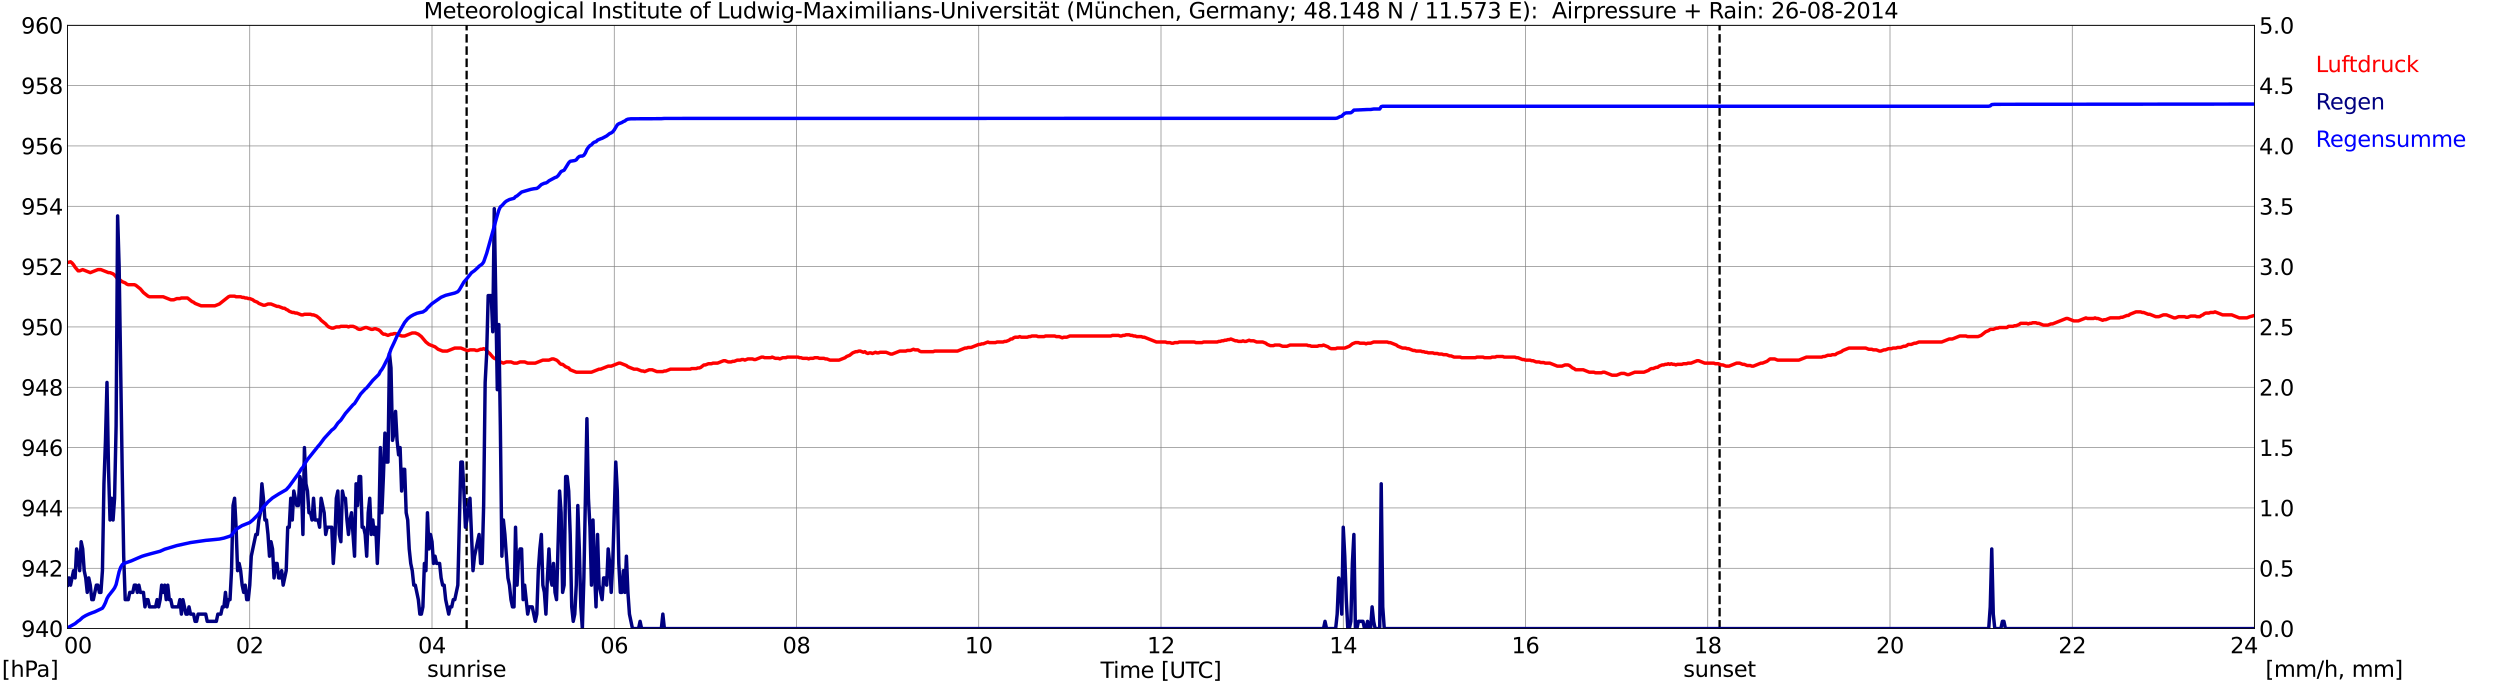 <?xml version="1.0" encoding="utf-8" standalone="no"?>
<!DOCTYPE svg PUBLIC "-//W3C//DTD SVG 1.1//EN"
  "http://www.w3.org/Graphics/SVG/1.1/DTD/svg11.dtd">
<svg xmlns:xlink="http://www.w3.org/1999/xlink" width="1085.4pt" height="296.64pt" viewBox="0 0 1085.4 296.64" xmlns="http://www.w3.org/2000/svg" version="1.1">
 <defs>
  <style type="text/css">*{stroke-linejoin: round; stroke-linecap: butt}</style>
 </defs>
 <g id="figure_1">
  <g id="patch_1">
   <path d="M 0 296.64 
L 1085.4 296.64 
L 1085.4 0 
L 0 0 
z
" style="fill: #ffffff"/>
  </g>
  <g id="axes_1">
   <g id="patch_2">
    <path d="M 29.306 272.909 
L 978.814 272.909 
L 978.814 10.976 
L 29.306 10.976 
z
" style="fill: #ffffff"/>
   </g>
   <g id="patch_3">
    <path d="M 978.814 272.909 
L 978.814 272.909 
L 978.814 10.976 
L 978.814 10.976 
z
" clip-path="url(#p610252027d)" style="fill: #d3d3d3; opacity: 0.25; stroke: #d3d3d3; stroke-linejoin: miter"/>
   </g>
   <g id="matplotlib.axis_1">
    <g id="xtick_1">
     <g id="line2d_1">
      <path d="M 29.306 272.909 
L 29.306 10.976 
" clip-path="url(#p610252027d)" style="fill: none; stroke: #808080; stroke-width: 0.3; stroke-linecap: square"/>
     </g>
     <g id="line2d_2"/>
     <g id="text_1">
      <!--    00 -->
      <g transform="translate(18.733 283.627) scale(0.095 -0.095)">
       <defs>
        <path id="DejaVuSans-20" transform="scale(0.016)"/>
        <path id="DejaVuSans-30" d="M 2034 4250 
Q 1547 4250 1301 3770 
Q 1056 3291 1056 2328 
Q 1056 1369 1301 889 
Q 1547 409 2034 409 
Q 2525 409 2770 889 
Q 3016 1369 3016 2328 
Q 3016 3291 2770 3770 
Q 2525 4250 2034 4250 
z
M 2034 4750 
Q 2819 4750 3233 4129 
Q 3647 3509 3647 2328 
Q 3647 1150 3233 529 
Q 2819 -91 2034 -91 
Q 1250 -91 836 529 
Q 422 1150 422 2328 
Q 422 3509 836 4129 
Q 1250 4750 2034 4750 
z
" transform="scale(0.016)"/>
       </defs>
       <use xlink:href="#DejaVuSans-20"/>
       <use xlink:href="#DejaVuSans-20" transform="translate(31.787 0)"/>
       <use xlink:href="#DejaVuSans-20" transform="translate(63.574 0)"/>
       <use xlink:href="#DejaVuSans-30" transform="translate(95.361 0)"/>
       <use xlink:href="#DejaVuSans-30" transform="translate(158.984 0)"/>
      </g>
     </g>
    </g>
    <g id="xtick_2">
     <g id="line2d_3">
      <path d="M 108.431 272.909 
L 108.431 10.976 
" clip-path="url(#p610252027d)" style="fill: none; stroke: #808080; stroke-width: 0.3; stroke-linecap: square"/>
     </g>
     <g id="line2d_4"/>
     <g id="text_2">
      <!-- 02 -->
      <g transform="translate(102.387 283.627) scale(0.095 -0.095)">
       <defs>
        <path id="DejaVuSans-32" d="M 1228 531 
L 3431 531 
L 3431 0 
L 469 0 
L 469 531 
Q 828 903 1448 1529 
Q 2069 2156 2228 2338 
Q 2531 2678 2651 2914 
Q 2772 3150 2772 3378 
Q 2772 3750 2511 3984 
Q 2250 4219 1831 4219 
Q 1534 4219 1204 4116 
Q 875 4013 500 3803 
L 500 4441 
Q 881 4594 1212 4672 
Q 1544 4750 1819 4750 
Q 2544 4750 2975 4387 
Q 3406 4025 3406 3419 
Q 3406 3131 3298 2873 
Q 3191 2616 2906 2266 
Q 2828 2175 2409 1742 
Q 1991 1309 1228 531 
z
" transform="scale(0.016)"/>
       </defs>
       <use xlink:href="#DejaVuSans-30"/>
       <use xlink:href="#DejaVuSans-32" transform="translate(63.623 0)"/>
      </g>
     </g>
    </g>
    <g id="xtick_3">
     <g id="line2d_5">
      <path d="M 187.557 272.909 
L 187.557 10.976 
" clip-path="url(#p610252027d)" style="fill: none; stroke: #808080; stroke-width: 0.3; stroke-linecap: square"/>
     </g>
     <g id="line2d_6"/>
     <g id="text_3">
      <!-- 04 -->
      <g transform="translate(181.513 283.627) scale(0.095 -0.095)">
       <defs>
        <path id="DejaVuSans-34" d="M 2419 4116 
L 825 1625 
L 2419 1625 
L 2419 4116 
z
M 2253 4666 
L 3047 4666 
L 3047 1625 
L 3713 1625 
L 3713 1100 
L 3047 1100 
L 3047 0 
L 2419 0 
L 2419 1100 
L 313 1100 
L 313 1709 
L 2253 4666 
z
" transform="scale(0.016)"/>
       </defs>
       <use xlink:href="#DejaVuSans-30"/>
       <use xlink:href="#DejaVuSans-34" transform="translate(63.623 0)"/>
      </g>
     </g>
    </g>
    <g id="xtick_4">
     <g id="line2d_7">
      <path d="M 266.683 272.909 
L 266.683 10.976 
" clip-path="url(#p610252027d)" style="fill: none; stroke: #808080; stroke-width: 0.3; stroke-linecap: square"/>
     </g>
     <g id="line2d_8"/>
     <g id="text_4">
      <!-- 06 -->
      <g transform="translate(260.638 283.627) scale(0.095 -0.095)">
       <defs>
        <path id="DejaVuSans-36" d="M 2113 2584 
Q 1688 2584 1439 2293 
Q 1191 2003 1191 1497 
Q 1191 994 1439 701 
Q 1688 409 2113 409 
Q 2538 409 2786 701 
Q 3034 994 3034 1497 
Q 3034 2003 2786 2293 
Q 2538 2584 2113 2584 
z
M 3366 4563 
L 3366 3988 
Q 3128 4100 2886 4159 
Q 2644 4219 2406 4219 
Q 1781 4219 1451 3797 
Q 1122 3375 1075 2522 
Q 1259 2794 1537 2939 
Q 1816 3084 2150 3084 
Q 2853 3084 3261 2657 
Q 3669 2231 3669 1497 
Q 3669 778 3244 343 
Q 2819 -91 2113 -91 
Q 1303 -91 875 529 
Q 447 1150 447 2328 
Q 447 3434 972 4092 
Q 1497 4750 2381 4750 
Q 2619 4750 2861 4703 
Q 3103 4656 3366 4563 
z
" transform="scale(0.016)"/>
       </defs>
       <use xlink:href="#DejaVuSans-30"/>
       <use xlink:href="#DejaVuSans-36" transform="translate(63.623 0)"/>
      </g>
     </g>
    </g>
    <g id="xtick_5">
     <g id="line2d_9">
      <path d="M 345.808 272.909 
L 345.808 10.976 
" clip-path="url(#p610252027d)" style="fill: none; stroke: #808080; stroke-width: 0.3; stroke-linecap: square"/>
     </g>
     <g id="line2d_10"/>
     <g id="text_5">
      <!-- 08 -->
      <g transform="translate(339.764 283.627) scale(0.095 -0.095)">
       <defs>
        <path id="DejaVuSans-38" d="M 2034 2216 
Q 1584 2216 1326 1975 
Q 1069 1734 1069 1313 
Q 1069 891 1326 650 
Q 1584 409 2034 409 
Q 2484 409 2743 651 
Q 3003 894 3003 1313 
Q 3003 1734 2745 1975 
Q 2488 2216 2034 2216 
z
M 1403 2484 
Q 997 2584 770 2862 
Q 544 3141 544 3541 
Q 544 4100 942 4425 
Q 1341 4750 2034 4750 
Q 2731 4750 3128 4425 
Q 3525 4100 3525 3541 
Q 3525 3141 3298 2862 
Q 3072 2584 2669 2484 
Q 3125 2378 3379 2068 
Q 3634 1759 3634 1313 
Q 3634 634 3220 271 
Q 2806 -91 2034 -91 
Q 1263 -91 848 271 
Q 434 634 434 1313 
Q 434 1759 690 2068 
Q 947 2378 1403 2484 
z
M 1172 3481 
Q 1172 3119 1398 2916 
Q 1625 2713 2034 2713 
Q 2441 2713 2670 2916 
Q 2900 3119 2900 3481 
Q 2900 3844 2670 4047 
Q 2441 4250 2034 4250 
Q 1625 4250 1398 4047 
Q 1172 3844 1172 3481 
z
" transform="scale(0.016)"/>
       </defs>
       <use xlink:href="#DejaVuSans-30"/>
       <use xlink:href="#DejaVuSans-38" transform="translate(63.623 0)"/>
      </g>
     </g>
    </g>
    <g id="xtick_6">
     <g id="line2d_11">
      <path d="M 424.934 272.909 
L 424.934 10.976 
" clip-path="url(#p610252027d)" style="fill: none; stroke: #808080; stroke-width: 0.3; stroke-linecap: square"/>
     </g>
     <g id="line2d_12"/>
     <g id="text_6">
      <!-- 10 -->
      <g transform="translate(418.89 283.627) scale(0.095 -0.095)">
       <defs>
        <path id="DejaVuSans-31" d="M 794 531 
L 1825 531 
L 1825 4091 
L 703 3866 
L 703 4441 
L 1819 4666 
L 2450 4666 
L 2450 531 
L 3481 531 
L 3481 0 
L 794 0 
L 794 531 
z
" transform="scale(0.016)"/>
       </defs>
       <use xlink:href="#DejaVuSans-31"/>
       <use xlink:href="#DejaVuSans-30" transform="translate(63.623 0)"/>
      </g>
     </g>
    </g>
    <g id="xtick_7">
     <g id="line2d_13">
      <path d="M 504.06 272.909 
L 504.06 10.976 
" clip-path="url(#p610252027d)" style="fill: none; stroke: #808080; stroke-width: 0.3; stroke-linecap: square"/>
     </g>
     <g id="line2d_14"/>
     <g id="text_7">
      <!-- 12 -->
      <g transform="translate(498.015 283.627) scale(0.095 -0.095)">
       <use xlink:href="#DejaVuSans-31"/>
       <use xlink:href="#DejaVuSans-32" transform="translate(63.623 0)"/>
      </g>
     </g>
    </g>
    <g id="xtick_8">
     <g id="line2d_15">
      <path d="M 583.185 272.909 
L 583.185 10.976 
" clip-path="url(#p610252027d)" style="fill: none; stroke: #808080; stroke-width: 0.3; stroke-linecap: square"/>
     </g>
     <g id="line2d_16"/>
     <g id="text_8">
      <!-- 14 -->
      <g transform="translate(577.141 283.627) scale(0.095 -0.095)">
       <use xlink:href="#DejaVuSans-31"/>
       <use xlink:href="#DejaVuSans-34" transform="translate(63.623 0)"/>
      </g>
     </g>
    </g>
    <g id="xtick_9">
     <g id="line2d_17">
      <path d="M 662.311 272.909 
L 662.311 10.976 
" clip-path="url(#p610252027d)" style="fill: none; stroke: #808080; stroke-width: 0.3; stroke-linecap: square"/>
     </g>
     <g id="line2d_18"/>
     <g id="text_9">
      <!-- 16 -->
      <g transform="translate(656.267 283.627) scale(0.095 -0.095)">
       <use xlink:href="#DejaVuSans-31"/>
       <use xlink:href="#DejaVuSans-36" transform="translate(63.623 0)"/>
      </g>
     </g>
    </g>
    <g id="xtick_10">
     <g id="line2d_19">
      <path d="M 741.437 272.909 
L 741.437 10.976 
" clip-path="url(#p610252027d)" style="fill: none; stroke: #808080; stroke-width: 0.3; stroke-linecap: square"/>
     </g>
     <g id="line2d_20"/>
     <g id="text_10">
      <!-- 18 -->
      <g transform="translate(735.392 283.627) scale(0.095 -0.095)">
       <use xlink:href="#DejaVuSans-31"/>
       <use xlink:href="#DejaVuSans-38" transform="translate(63.623 0)"/>
      </g>
     </g>
    </g>
    <g id="xtick_11">
     <g id="line2d_21">
      <path d="M 820.562 272.909 
L 820.562 10.976 
" clip-path="url(#p610252027d)" style="fill: none; stroke: #808080; stroke-width: 0.3; stroke-linecap: square"/>
     </g>
     <g id="line2d_22"/>
     <g id="text_11">
      <!-- 20 -->
      <g transform="translate(814.518 283.627) scale(0.095 -0.095)">
       <use xlink:href="#DejaVuSans-32"/>
       <use xlink:href="#DejaVuSans-30" transform="translate(63.623 0)"/>
      </g>
     </g>
    </g>
    <g id="xtick_12">
     <g id="line2d_23">
      <path d="M 899.688 272.909 
L 899.688 10.976 
" clip-path="url(#p610252027d)" style="fill: none; stroke: #808080; stroke-width: 0.3; stroke-linecap: square"/>
     </g>
     <g id="line2d_24"/>
     <g id="text_12">
      <!-- 22 -->
      <g transform="translate(893.644 283.627) scale(0.095 -0.095)">
       <use xlink:href="#DejaVuSans-32"/>
       <use xlink:href="#DejaVuSans-32" transform="translate(63.623 0)"/>
      </g>
     </g>
    </g>
    <g id="xtick_13">
     <g id="line2d_25">
      <path d="M 978.814 272.909 
L 978.814 10.976 
" clip-path="url(#p610252027d)" style="fill: none; stroke: #808080; stroke-width: 0.3; stroke-linecap: square"/>
     </g>
     <g id="line2d_26"/>
     <g id="text_13">
      <!-- 24    -->
      <g transform="translate(968.241 283.627) scale(0.095 -0.095)">
       <use xlink:href="#DejaVuSans-32"/>
       <use xlink:href="#DejaVuSans-34" transform="translate(63.623 0)"/>
       <use xlink:href="#DejaVuSans-20" transform="translate(127.246 0)"/>
       <use xlink:href="#DejaVuSans-20" transform="translate(159.033 0)"/>
       <use xlink:href="#DejaVuSans-20" transform="translate(190.82 0)"/>
      </g>
     </g>
    </g>
    <g id="text_14">
     <!-- Time [UTC] -->
     <g transform="translate(477.806 294.322) scale(0.095 -0.095)">
      <defs>
       <path id="DejaVuSans-54" d="M -19 4666 
L 3928 4666 
L 3928 4134 
L 2272 4134 
L 2272 0 
L 1638 0 
L 1638 4134 
L -19 4134 
L -19 4666 
z
" transform="scale(0.016)"/>
       <path id="DejaVuSans-69" d="M 603 3500 
L 1178 3500 
L 1178 0 
L 603 0 
L 603 3500 
z
M 603 4863 
L 1178 4863 
L 1178 4134 
L 603 4134 
L 603 4863 
z
" transform="scale(0.016)"/>
       <path id="DejaVuSans-6d" d="M 3328 2828 
Q 3544 3216 3844 3400 
Q 4144 3584 4550 3584 
Q 5097 3584 5394 3201 
Q 5691 2819 5691 2113 
L 5691 0 
L 5113 0 
L 5113 2094 
Q 5113 2597 4934 2840 
Q 4756 3084 4391 3084 
Q 3944 3084 3684 2787 
Q 3425 2491 3425 1978 
L 3425 0 
L 2847 0 
L 2847 2094 
Q 2847 2600 2669 2842 
Q 2491 3084 2119 3084 
Q 1678 3084 1418 2786 
Q 1159 2488 1159 1978 
L 1159 0 
L 581 0 
L 581 3500 
L 1159 3500 
L 1159 2956 
Q 1356 3278 1631 3431 
Q 1906 3584 2284 3584 
Q 2666 3584 2933 3390 
Q 3200 3197 3328 2828 
z
" transform="scale(0.016)"/>
       <path id="DejaVuSans-65" d="M 3597 1894 
L 3597 1613 
L 953 1613 
Q 991 1019 1311 708 
Q 1631 397 2203 397 
Q 2534 397 2845 478 
Q 3156 559 3463 722 
L 3463 178 
Q 3153 47 2828 -22 
Q 2503 -91 2169 -91 
Q 1331 -91 842 396 
Q 353 884 353 1716 
Q 353 2575 817 3079 
Q 1281 3584 2069 3584 
Q 2775 3584 3186 3129 
Q 3597 2675 3597 1894 
z
M 3022 2063 
Q 3016 2534 2758 2815 
Q 2500 3097 2075 3097 
Q 1594 3097 1305 2825 
Q 1016 2553 972 2059 
L 3022 2063 
z
" transform="scale(0.016)"/>
       <path id="DejaVuSans-5b" d="M 550 4863 
L 1875 4863 
L 1875 4416 
L 1125 4416 
L 1125 -397 
L 1875 -397 
L 1875 -844 
L 550 -844 
L 550 4863 
z
" transform="scale(0.016)"/>
       <path id="DejaVuSans-55" d="M 556 4666 
L 1191 4666 
L 1191 1831 
Q 1191 1081 1462 751 
Q 1734 422 2344 422 
Q 2950 422 3222 751 
Q 3494 1081 3494 1831 
L 3494 4666 
L 4128 4666 
L 4128 1753 
Q 4128 841 3676 375 
Q 3225 -91 2344 -91 
Q 1459 -91 1007 375 
Q 556 841 556 1753 
L 556 4666 
z
" transform="scale(0.016)"/>
       <path id="DejaVuSans-43" d="M 4122 4306 
L 4122 3641 
Q 3803 3938 3442 4084 
Q 3081 4231 2675 4231 
Q 1875 4231 1450 3742 
Q 1025 3253 1025 2328 
Q 1025 1406 1450 917 
Q 1875 428 2675 428 
Q 3081 428 3442 575 
Q 3803 722 4122 1019 
L 4122 359 
Q 3791 134 3420 21 
Q 3050 -91 2638 -91 
Q 1578 -91 968 557 
Q 359 1206 359 2328 
Q 359 3453 968 4101 
Q 1578 4750 2638 4750 
Q 3056 4750 3426 4639 
Q 3797 4528 4122 4306 
z
" transform="scale(0.016)"/>
       <path id="DejaVuSans-5d" d="M 1947 4863 
L 1947 -844 
L 622 -844 
L 622 -397 
L 1369 -397 
L 1369 4416 
L 622 4416 
L 622 4863 
L 1947 4863 
z
" transform="scale(0.016)"/>
      </defs>
      <use xlink:href="#DejaVuSans-54"/>
      <use xlink:href="#DejaVuSans-69" transform="translate(57.959 0)"/>
      <use xlink:href="#DejaVuSans-6d" transform="translate(85.742 0)"/>
      <use xlink:href="#DejaVuSans-65" transform="translate(183.154 0)"/>
      <use xlink:href="#DejaVuSans-20" transform="translate(244.678 0)"/>
      <use xlink:href="#DejaVuSans-5b" transform="translate(276.465 0)"/>
      <use xlink:href="#DejaVuSans-55" transform="translate(315.479 0)"/>
      <use xlink:href="#DejaVuSans-54" transform="translate(388.672 0)"/>
      <use xlink:href="#DejaVuSans-43" transform="translate(443.881 0)"/>
      <use xlink:href="#DejaVuSans-5d" transform="translate(513.705 0)"/>
     </g>
    </g>
   </g>
   <g id="matplotlib.axis_2">
    <g id="ytick_1">
     <g id="line2d_27">
      <path d="M 29.306 272.909 
L 978.814 272.909 
" clip-path="url(#p610252027d)" style="fill: none; stroke: #808080; stroke-width: 0.3; stroke-linecap: square"/>
     </g>
     <g id="line2d_28"/>
     <g id="text_15">
      <!-- 940 -->
      <g transform="translate(9.173 276.518) scale(0.095 -0.095)">
       <defs>
        <path id="DejaVuSans-39" d="M 703 97 
L 703 672 
Q 941 559 1184 500 
Q 1428 441 1663 441 
Q 2288 441 2617 861 
Q 2947 1281 2994 2138 
Q 2813 1869 2534 1725 
Q 2256 1581 1919 1581 
Q 1219 1581 811 2004 
Q 403 2428 403 3163 
Q 403 3881 828 4315 
Q 1253 4750 1959 4750 
Q 2769 4750 3195 4129 
Q 3622 3509 3622 2328 
Q 3622 1225 3098 567 
Q 2575 -91 1691 -91 
Q 1453 -91 1209 -44 
Q 966 3 703 97 
z
M 1959 2075 
Q 2384 2075 2632 2365 
Q 2881 2656 2881 3163 
Q 2881 3666 2632 3958 
Q 2384 4250 1959 4250 
Q 1534 4250 1286 3958 
Q 1038 3666 1038 3163 
Q 1038 2656 1286 2365 
Q 1534 2075 1959 2075 
z
" transform="scale(0.016)"/>
       </defs>
       <use xlink:href="#DejaVuSans-39"/>
       <use xlink:href="#DejaVuSans-34" transform="translate(63.623 0)"/>
       <use xlink:href="#DejaVuSans-30" transform="translate(127.246 0)"/>
      </g>
     </g>
    </g>
    <g id="ytick_2">
     <g id="line2d_29">
      <path d="M 29.306 246.715 
L 978.814 246.715 
" clip-path="url(#p610252027d)" style="fill: none; stroke: #808080; stroke-width: 0.3; stroke-linecap: square"/>
     </g>
     <g id="line2d_30"/>
     <g id="text_16">
      <!-- 942 -->
      <g transform="translate(9.173 250.325) scale(0.095 -0.095)">
       <use xlink:href="#DejaVuSans-39"/>
       <use xlink:href="#DejaVuSans-34" transform="translate(63.623 0)"/>
       <use xlink:href="#DejaVuSans-32" transform="translate(127.246 0)"/>
      </g>
     </g>
    </g>
    <g id="ytick_3">
     <g id="line2d_31">
      <path d="M 29.306 220.522 
L 978.814 220.522 
" clip-path="url(#p610252027d)" style="fill: none; stroke: #808080; stroke-width: 0.3; stroke-linecap: square"/>
     </g>
     <g id="line2d_32"/>
     <g id="text_17">
      <!-- 944 -->
      <g transform="translate(9.173 224.131) scale(0.095 -0.095)">
       <use xlink:href="#DejaVuSans-39"/>
       <use xlink:href="#DejaVuSans-34" transform="translate(63.623 0)"/>
       <use xlink:href="#DejaVuSans-34" transform="translate(127.246 0)"/>
      </g>
     </g>
    </g>
    <g id="ytick_4">
     <g id="line2d_33">
      <path d="M 29.306 194.329 
L 978.814 194.329 
" clip-path="url(#p610252027d)" style="fill: none; stroke: #808080; stroke-width: 0.3; stroke-linecap: square"/>
     </g>
     <g id="line2d_34"/>
     <g id="text_18">
      <!-- 946 -->
      <g transform="translate(9.173 197.938) scale(0.095 -0.095)">
       <use xlink:href="#DejaVuSans-39"/>
       <use xlink:href="#DejaVuSans-34" transform="translate(63.623 0)"/>
       <use xlink:href="#DejaVuSans-36" transform="translate(127.246 0)"/>
      </g>
     </g>
    </g>
    <g id="ytick_5">
     <g id="line2d_35">
      <path d="M 29.306 168.136 
L 978.814 168.136 
" clip-path="url(#p610252027d)" style="fill: none; stroke: #808080; stroke-width: 0.3; stroke-linecap: square"/>
     </g>
     <g id="line2d_36"/>
     <g id="text_19">
      <!-- 948 -->
      <g transform="translate(9.173 171.745) scale(0.095 -0.095)">
       <use xlink:href="#DejaVuSans-39"/>
       <use xlink:href="#DejaVuSans-34" transform="translate(63.623 0)"/>
       <use xlink:href="#DejaVuSans-38" transform="translate(127.246 0)"/>
      </g>
     </g>
    </g>
    <g id="ytick_6">
     <g id="line2d_37">
      <path d="M 29.306 141.942 
L 978.814 141.942 
" clip-path="url(#p610252027d)" style="fill: none; stroke: #808080; stroke-width: 0.3; stroke-linecap: square"/>
     </g>
     <g id="line2d_38"/>
     <g id="text_20">
      <!-- 950 -->
      <g transform="translate(9.173 145.551) scale(0.095 -0.095)">
       <defs>
        <path id="DejaVuSans-35" d="M 691 4666 
L 3169 4666 
L 3169 4134 
L 1269 4134 
L 1269 2991 
Q 1406 3038 1543 3061 
Q 1681 3084 1819 3084 
Q 2600 3084 3056 2656 
Q 3513 2228 3513 1497 
Q 3513 744 3044 326 
Q 2575 -91 1722 -91 
Q 1428 -91 1123 -41 
Q 819 9 494 109 
L 494 744 
Q 775 591 1075 516 
Q 1375 441 1709 441 
Q 2250 441 2565 725 
Q 2881 1009 2881 1497 
Q 2881 1984 2565 2268 
Q 2250 2553 1709 2553 
Q 1456 2553 1204 2497 
Q 953 2441 691 2322 
L 691 4666 
z
" transform="scale(0.016)"/>
       </defs>
       <use xlink:href="#DejaVuSans-39"/>
       <use xlink:href="#DejaVuSans-35" transform="translate(63.623 0)"/>
       <use xlink:href="#DejaVuSans-30" transform="translate(127.246 0)"/>
      </g>
     </g>
    </g>
    <g id="ytick_7">
     <g id="line2d_39">
      <path d="M 29.306 115.749 
L 978.814 115.749 
" clip-path="url(#p610252027d)" style="fill: none; stroke: #808080; stroke-width: 0.3; stroke-linecap: square"/>
     </g>
     <g id="line2d_40"/>
     <g id="text_21">
      <!-- 952 -->
      <g transform="translate(9.173 119.358) scale(0.095 -0.095)">
       <use xlink:href="#DejaVuSans-39"/>
       <use xlink:href="#DejaVuSans-35" transform="translate(63.623 0)"/>
       <use xlink:href="#DejaVuSans-32" transform="translate(127.246 0)"/>
      </g>
     </g>
    </g>
    <g id="ytick_8">
     <g id="line2d_41">
      <path d="M 29.306 89.556 
L 978.814 89.556 
" clip-path="url(#p610252027d)" style="fill: none; stroke: #808080; stroke-width: 0.3; stroke-linecap: square"/>
     </g>
     <g id="line2d_42"/>
     <g id="text_22">
      <!-- 954 -->
      <g transform="translate(9.173 93.165) scale(0.095 -0.095)">
       <use xlink:href="#DejaVuSans-39"/>
       <use xlink:href="#DejaVuSans-35" transform="translate(63.623 0)"/>
       <use xlink:href="#DejaVuSans-34" transform="translate(127.246 0)"/>
      </g>
     </g>
    </g>
    <g id="ytick_9">
     <g id="line2d_43">
      <path d="M 29.306 63.362 
L 978.814 63.362 
" clip-path="url(#p610252027d)" style="fill: none; stroke: #808080; stroke-width: 0.3; stroke-linecap: square"/>
     </g>
     <g id="line2d_44"/>
     <g id="text_23">
      <!-- 956 -->
      <g transform="translate(9.173 66.972) scale(0.095 -0.095)">
       <use xlink:href="#DejaVuSans-39"/>
       <use xlink:href="#DejaVuSans-35" transform="translate(63.623 0)"/>
       <use xlink:href="#DejaVuSans-36" transform="translate(127.246 0)"/>
      </g>
     </g>
    </g>
    <g id="ytick_10">
     <g id="line2d_45">
      <path d="M 29.306 37.169 
L 978.814 37.169 
" clip-path="url(#p610252027d)" style="fill: none; stroke: #808080; stroke-width: 0.3; stroke-linecap: square"/>
     </g>
     <g id="line2d_46"/>
     <g id="text_24">
      <!-- 958 -->
      <g transform="translate(9.173 40.778) scale(0.095 -0.095)">
       <use xlink:href="#DejaVuSans-39"/>
       <use xlink:href="#DejaVuSans-35" transform="translate(63.623 0)"/>
       <use xlink:href="#DejaVuSans-38" transform="translate(127.246 0)"/>
      </g>
     </g>
    </g>
    <g id="ytick_11">
     <g id="line2d_47">
      <path d="M 29.306 10.976 
L 978.814 10.976 
" clip-path="url(#p610252027d)" style="fill: none; stroke: #808080; stroke-width: 0.3; stroke-linecap: square"/>
     </g>
     <g id="line2d_48"/>
     <g id="text_25">
      <!-- 960 -->
      <g transform="translate(9.173 14.585) scale(0.095 -0.095)">
       <use xlink:href="#DejaVuSans-39"/>
       <use xlink:href="#DejaVuSans-36" transform="translate(63.623 0)"/>
       <use xlink:href="#DejaVuSans-30" transform="translate(127.246 0)"/>
      </g>
     </g>
    </g>
   </g>
   <g id="line2d_49">
    <path d="M 202.591 272.909 
L 202.591 10.976 
" clip-path="url(#p610252027d)" style="fill: none; stroke-dasharray: 3.7,1.6; stroke-dashoffset: 0; stroke: #000000"/>
   </g>
   <g id="line2d_50">
    <path d="M 746.58 272.909 
L 746.58 10.976 
" clip-path="url(#p610252027d)" style="fill: none; stroke-dasharray: 3.7,1.6; stroke-dashoffset: 0; stroke: #000000"/>
   </g>
   <g id="line2d_51">
    <path d="M 29.306 114.003 
L 30.625 113.653 
L 31.284 114.177 
L 31.943 114.963 
L 32.603 116.011 
L 33.921 117.582 
L 34.581 117.582 
L 35.9 117.059 
L 39.197 118.368 
L 42.493 117.059 
L 43.812 117.059 
L 47.109 118.368 
L 47.768 118.368 
L 49.087 118.892 
L 49.747 119.416 
L 51.065 120.988 
L 51.725 121.25 
L 53.043 122.297 
L 54.362 122.821 
L 55.022 123.345 
L 55.681 123.607 
L 58.319 123.607 
L 58.978 123.869 
L 60.956 125.44 
L 62.275 127.012 
L 64.253 128.584 
L 64.912 128.846 
L 70.847 128.846 
L 74.144 130.155 
L 75.462 130.155 
L 76.781 129.631 
L 78.1 129.631 
L 78.759 129.369 
L 81.397 129.369 
L 83.375 130.941 
L 84.034 131.203 
L 84.694 131.727 
L 87.331 132.775 
L 93.266 132.775 
L 95.244 131.989 
L 99.2 128.846 
L 99.86 128.584 
L 101.838 128.584 
L 102.497 128.846 
L 104.475 128.846 
L 105.135 129.108 
L 105.794 129.108 
L 106.453 129.369 
L 107.113 129.369 
L 107.772 129.631 
L 108.431 129.631 
L 109.75 130.155 
L 110.41 130.679 
L 111.728 131.203 
L 112.388 131.727 
L 114.366 132.513 
L 115.025 132.513 
L 116.344 131.989 
L 117.663 131.989 
L 120.3 133.037 
L 120.96 133.037 
L 122.938 133.822 
L 123.597 133.822 
L 124.257 134.346 
L 124.916 134.608 
L 125.575 135.132 
L 126.894 135.656 
L 127.553 135.656 
L 128.213 135.918 
L 128.872 135.918 
L 130.85 136.704 
L 131.51 136.704 
L 132.169 136.442 
L 134.807 136.442 
L 135.466 136.704 
L 136.125 136.704 
L 137.444 137.227 
L 138.763 138.275 
L 139.422 139.061 
L 141.4 140.633 
L 142.06 141.418 
L 142.719 141.942 
L 144.038 142.466 
L 144.697 142.466 
L 146.016 141.942 
L 147.335 141.942 
L 147.994 141.68 
L 150.632 141.68 
L 151.291 141.942 
L 151.951 141.68 
L 153.269 141.68 
L 154.588 142.204 
L 155.247 142.728 
L 155.907 142.99 
L 156.566 142.99 
L 158.544 142.204 
L 159.204 142.204 
L 161.182 142.99 
L 161.841 142.99 
L 162.501 142.728 
L 163.16 142.728 
L 164.479 143.252 
L 165.138 143.776 
L 165.798 144.562 
L 166.457 145.085 
L 167.116 145.085 
L 168.435 145.609 
L 169.754 145.085 
L 170.413 145.085 
L 171.073 144.824 
L 171.732 144.824 
L 174.37 145.871 
L 175.688 145.871 
L 178.985 144.562 
L 180.304 144.562 
L 181.623 145.085 
L 182.941 146.133 
L 184.92 148.491 
L 186.238 149.538 
L 188.876 150.586 
L 190.195 151.634 
L 192.173 152.42 
L 194.151 152.42 
L 197.448 151.11 
L 200.085 151.11 
L 202.723 152.158 
L 203.382 152.158 
L 204.042 151.896 
L 206.02 151.896 
L 206.679 152.158 
L 207.339 152.158 
L 208.657 151.634 
L 209.317 151.634 
L 209.976 151.372 
L 210.635 151.634 
L 211.295 152.158 
L 211.954 152.943 
L 212.614 153.467 
L 213.932 155.039 
L 214.592 155.563 
L 215.251 155.825 
L 216.57 156.872 
L 218.548 157.658 
L 219.867 157.134 
L 221.845 157.134 
L 223.164 157.658 
L 224.482 157.658 
L 225.801 157.134 
L 227.779 157.134 
L 229.098 157.658 
L 232.395 157.658 
L 235.692 156.349 
L 238.329 156.349 
L 239.648 155.825 
L 240.308 155.825 
L 241.626 156.349 
L 242.286 156.872 
L 242.945 157.658 
L 243.604 158.182 
L 244.264 158.182 
L 245.583 159.23 
L 246.901 159.754 
L 247.561 160.539 
L 250.198 161.587 
L 256.792 161.587 
L 260.089 160.278 
L 260.748 160.278 
L 264.045 158.968 
L 265.364 158.968 
L 268.661 157.658 
L 269.32 157.658 
L 271.958 158.706 
L 272.617 159.23 
L 275.255 160.278 
L 276.573 160.278 
L 278.552 161.063 
L 279.211 161.063 
L 279.87 161.325 
L 281.849 160.539 
L 283.167 160.539 
L 285.145 161.325 
L 287.783 161.325 
L 288.442 161.063 
L 289.102 161.063 
L 291.08 160.278 
L 299.652 160.278 
L 300.311 160.016 
L 302.289 160.016 
L 302.949 159.754 
L 303.608 159.754 
L 304.267 159.492 
L 305.586 158.444 
L 306.246 158.444 
L 307.564 157.92 
L 308.883 157.92 
L 309.543 157.658 
L 311.521 157.658 
L 314.158 156.61 
L 314.818 156.61 
L 316.136 157.134 
L 317.455 157.134 
L 318.114 156.872 
L 318.774 156.872 
L 320.093 156.349 
L 321.411 156.349 
L 322.071 156.087 
L 322.73 156.087 
L 323.39 156.349 
L 324.708 155.825 
L 326.686 155.825 
L 327.346 156.087 
L 328.005 156.087 
L 330.643 155.039 
L 331.302 155.039 
L 331.961 155.301 
L 334.599 155.301 
L 335.258 155.039 
L 336.577 155.563 
L 337.896 155.563 
L 338.555 155.825 
L 339.874 155.301 
L 341.193 155.301 
L 341.852 155.039 
L 346.468 155.039 
L 347.127 155.301 
L 347.787 155.301 
L 348.446 155.563 
L 350.424 155.563 
L 351.083 155.825 
L 351.743 155.563 
L 353.062 155.563 
L 353.721 155.301 
L 355.04 155.301 
L 355.699 155.563 
L 357.677 155.563 
L 358.337 155.825 
L 358.996 155.825 
L 360.315 156.349 
L 364.271 156.349 
L 366.909 155.301 
L 367.568 154.777 
L 368.887 154.253 
L 370.206 153.205 
L 371.524 152.681 
L 372.184 152.681 
L 372.843 152.42 
L 373.502 152.42 
L 374.821 152.943 
L 375.481 152.681 
L 376.14 153.205 
L 376.799 153.467 
L 377.459 153.205 
L 378.118 153.205 
L 378.777 153.467 
L 380.096 152.943 
L 380.756 153.205 
L 381.415 153.205 
L 382.074 152.943 
L 384.712 152.943 
L 386.69 153.729 
L 387.349 153.729 
L 390.646 152.42 
L 393.284 152.42 
L 393.943 152.158 
L 395.262 152.158 
L 396.581 151.634 
L 397.24 151.896 
L 398.559 151.896 
L 399.218 152.42 
L 399.878 152.681 
L 405.153 152.681 
L 405.812 152.42 
L 415.703 152.42 
L 419 151.11 
L 419.659 151.11 
L 420.318 150.848 
L 421.637 150.848 
L 424.934 149.538 
L 425.593 149.538 
L 426.253 149.276 
L 426.912 149.276 
L 428.89 148.491 
L 429.55 148.753 
L 432.187 148.753 
L 432.847 148.491 
L 435.484 148.491 
L 436.144 148.229 
L 436.803 148.229 
L 438.122 147.705 
L 438.781 147.181 
L 439.44 147.181 
L 440.1 146.657 
L 440.759 146.395 
L 442.078 146.395 
L 442.737 146.133 
L 443.397 146.395 
L 446.034 146.395 
L 446.694 146.133 
L 447.353 146.133 
L 448.012 145.871 
L 449.991 145.871 
L 450.65 146.133 
L 453.287 146.133 
L 453.947 145.871 
L 457.903 145.871 
L 458.563 146.133 
L 459.881 146.133 
L 461.2 146.657 
L 461.859 146.395 
L 463.178 146.395 
L 464.497 145.871 
L 482.3 145.871 
L 482.96 145.609 
L 485.597 145.609 
L 486.256 145.871 
L 486.916 145.871 
L 487.575 145.609 
L 488.235 145.609 
L 488.894 145.347 
L 490.213 145.347 
L 490.872 145.609 
L 491.532 145.609 
L 492.191 145.871 
L 492.85 145.871 
L 493.51 146.133 
L 495.488 146.133 
L 496.147 146.395 
L 496.807 146.395 
L 502.082 148.491 
L 506.038 148.491 
L 506.697 148.753 
L 508.016 148.753 
L 508.675 149.014 
L 509.335 149.014 
L 509.994 148.753 
L 511.313 148.753 
L 511.972 148.491 
L 518.566 148.491 
L 519.226 148.753 
L 521.863 148.753 
L 522.522 148.491 
L 528.457 148.491 
L 529.116 148.229 
L 529.776 148.229 
L 530.435 147.967 
L 531.094 147.967 
L 531.754 147.705 
L 532.413 147.705 
L 533.073 147.443 
L 533.732 147.443 
L 534.391 147.181 
L 536.369 147.967 
L 537.029 147.967 
L 537.688 148.229 
L 539.007 148.229 
L 539.666 147.967 
L 540.326 148.229 
L 540.985 148.229 
L 542.304 147.705 
L 542.963 147.967 
L 544.282 147.967 
L 545.601 148.491 
L 548.238 148.491 
L 549.557 149.014 
L 550.216 149.538 
L 551.535 150.062 
L 552.854 150.062 
L 553.513 149.8 
L 555.491 149.8 
L 556.81 150.324 
L 558.788 150.324 
L 560.107 149.8 
L 567.36 149.8 
L 568.02 150.062 
L 568.679 150.062 
L 569.338 150.324 
L 571.976 150.324 
L 572.635 150.062 
L 573.954 150.062 
L 574.613 149.8 
L 576.592 150.586 
L 577.251 151.11 
L 577.91 151.372 
L 579.889 151.372 
L 580.548 151.11 
L 583.845 151.11 
L 585.823 150.324 
L 587.142 149.276 
L 588.46 148.753 
L 589.779 148.753 
L 590.439 149.014 
L 592.417 149.014 
L 593.076 149.276 
L 593.736 149.014 
L 595.054 149.014 
L 596.373 148.491 
L 602.307 148.491 
L 602.967 148.753 
L 603.626 148.753 
L 606.264 149.8 
L 606.923 150.324 
L 608.901 151.11 
L 610.22 151.11 
L 610.879 151.372 
L 611.539 151.372 
L 613.517 152.158 
L 614.176 152.158 
L 614.836 152.42 
L 616.814 152.42 
L 617.473 152.681 
L 618.133 152.681 
L 618.792 152.943 
L 619.451 152.943 
L 620.111 153.205 
L 622.089 153.205 
L 622.748 153.467 
L 624.067 153.467 
L 624.726 153.729 
L 626.045 153.729 
L 626.705 153.991 
L 628.023 153.991 
L 629.342 154.515 
L 630.001 154.515 
L 631.32 155.039 
L 633.958 155.039 
L 634.617 155.301 
L 640.552 155.301 
L 641.211 155.039 
L 643.848 155.039 
L 644.508 155.301 
L 647.145 155.301 
L 647.805 155.039 
L 649.123 155.039 
L 649.783 154.777 
L 652.42 154.777 
L 653.08 155.039 
L 657.695 155.039 
L 658.355 155.301 
L 659.014 155.301 
L 660.992 156.087 
L 661.652 156.087 
L 662.311 156.349 
L 664.289 156.349 
L 664.949 156.61 
L 665.608 156.61 
L 666.927 157.134 
L 668.246 157.134 
L 668.905 157.396 
L 670.224 157.396 
L 670.883 157.658 
L 672.861 157.658 
L 676.158 158.968 
L 678.136 158.968 
L 679.455 158.444 
L 680.774 158.444 
L 681.433 158.706 
L 682.752 159.754 
L 683.411 160.016 
L 684.071 160.539 
L 687.368 160.539 
L 690.005 161.587 
L 691.983 161.587 
L 692.643 161.849 
L 695.28 161.849 
L 695.939 161.587 
L 696.599 161.587 
L 699.896 162.897 
L 701.874 162.897 
L 703.852 162.111 
L 705.171 162.111 
L 706.49 162.635 
L 707.149 162.635 
L 709.786 161.587 
L 713.743 161.587 
L 715.721 160.801 
L 716.38 160.278 
L 717.04 160.016 
L 717.699 160.016 
L 719.018 159.492 
L 719.677 159.492 
L 720.337 158.968 
L 721.655 158.444 
L 722.315 158.444 
L 722.974 158.182 
L 723.633 158.182 
L 724.293 157.92 
L 724.952 158.182 
L 725.612 157.92 
L 726.271 158.182 
L 726.93 158.182 
L 727.59 158.444 
L 728.249 158.182 
L 730.227 158.182 
L 730.887 157.92 
L 732.205 157.92 
L 732.865 157.658 
L 734.184 157.658 
L 736.821 156.61 
L 737.48 156.61 
L 740.118 157.658 
L 744.074 157.658 
L 744.734 157.92 
L 746.052 157.92 
L 747.371 158.444 
L 748.031 158.444 
L 749.349 158.968 
L 750.668 158.968 
L 753.965 157.658 
L 755.284 157.658 
L 756.602 158.182 
L 757.262 158.182 
L 758.581 158.706 
L 759.899 158.706 
L 760.559 158.968 
L 761.218 158.968 
L 764.515 157.658 
L 765.174 157.658 
L 767.153 156.872 
L 768.471 155.825 
L 770.449 155.825 
L 771.768 156.349 
L 781 156.349 
L 784.296 155.039 
L 790.89 155.039 
L 791.55 154.777 
L 792.209 154.777 
L 793.528 154.253 
L 794.847 154.253 
L 795.506 153.991 
L 796.825 153.991 
L 797.484 153.467 
L 799.462 152.681 
L 800.122 152.158 
L 802.759 151.11 
L 810.012 151.11 
L 811.331 151.634 
L 812.65 151.634 
L 813.309 151.896 
L 814.628 151.896 
L 815.947 152.42 
L 816.606 152.42 
L 817.925 151.896 
L 818.584 151.896 
L 819.903 151.372 
L 821.222 151.372 
L 821.881 151.11 
L 823.2 151.11 
L 823.859 150.848 
L 825.178 150.848 
L 826.497 150.324 
L 827.156 150.324 
L 827.816 150.062 
L 828.475 149.538 
L 829.794 149.538 
L 831.112 149.014 
L 831.772 149.014 
L 833.091 148.491 
L 842.981 148.491 
L 846.278 147.181 
L 847.597 147.181 
L 850.894 145.871 
L 853.531 145.871 
L 854.191 146.133 
L 858.806 146.133 
L 860.125 145.609 
L 862.103 144.038 
L 863.422 143.514 
L 864.082 142.99 
L 865.4 142.99 
L 866.719 142.466 
L 867.378 142.466 
L 868.038 142.204 
L 871.335 142.204 
L 871.994 141.68 
L 873.972 141.68 
L 874.632 141.418 
L 875.291 141.418 
L 876.61 140.895 
L 877.269 140.371 
L 879.907 140.371 
L 880.566 140.633 
L 881.225 140.371 
L 881.885 140.371 
L 882.544 140.109 
L 883.863 140.109 
L 884.522 140.371 
L 885.182 140.371 
L 887.16 141.156 
L 889.138 141.156 
L 890.457 140.633 
L 891.116 140.633 
L 897.051 138.275 
L 897.71 138.275 
L 900.347 139.323 
L 902.326 139.323 
L 905.622 138.013 
L 906.282 138.275 
L 908.919 138.275 
L 909.579 138.013 
L 910.238 138.275 
L 910.898 138.275 
L 912.876 139.061 
L 913.535 138.799 
L 914.194 138.799 
L 916.173 138.013 
L 920.129 138.013 
L 920.788 137.751 
L 921.448 137.751 
L 923.426 136.966 
L 924.085 136.966 
L 924.745 136.442 
L 927.382 135.394 
L 929.36 135.394 
L 930.02 135.656 
L 930.679 135.656 
L 932.657 136.442 
L 933.316 136.442 
L 935.954 137.489 
L 937.273 137.489 
L 939.251 136.704 
L 940.57 136.704 
L 943.867 138.013 
L 944.526 138.013 
L 945.845 137.489 
L 948.482 137.489 
L 949.142 137.751 
L 949.801 137.751 
L 951.12 137.227 
L 953.098 137.227 
L 953.757 137.489 
L 955.076 137.489 
L 955.735 136.966 
L 956.395 136.704 
L 957.054 136.18 
L 957.714 135.918 
L 959.032 135.918 
L 959.692 135.656 
L 961.01 135.656 
L 961.67 135.394 
L 964.967 136.704 
L 968.923 136.704 
L 972.22 138.013 
L 975.517 138.013 
L 976.836 137.489 
L 978.154 137.14 
L 978.154 137.14 
" clip-path="url(#p610252027d)" style="fill: none; stroke: #ff0000; stroke-width: 1.5; stroke-linecap: square"/>
   </g>
   <g id="patch_4">
    <path d="M 29.306 272.909 
L 29.306 10.976 
" style="fill: none; stroke: #000000; stroke-width: 0.3; stroke-linejoin: miter; stroke-linecap: square"/>
   </g>
   <g id="patch_5">
    <path d="M 978.814 272.909 
L 978.814 10.976 
" style="fill: none; stroke: #000000; stroke-width: 0.3; stroke-linejoin: miter; stroke-linecap: square"/>
   </g>
   <g id="patch_6">
    <path d="M 29.306 272.909 
L 978.814 272.909 
" style="fill: none; stroke: #000000; stroke-width: 0.3; stroke-linejoin: miter; stroke-linecap: square"/>
   </g>
   <g id="patch_7">
    <path d="M 29.306 10.976 
L 978.814 10.976 
" style="fill: none; stroke: #000000; stroke-width: 0.3; stroke-linejoin: miter; stroke-linecap: square"/>
   </g>
   <g id="text_26">
    <!-- sunrise -->
    <g transform="translate(185.426 293.863) scale(0.095 -0.095)">
     <defs>
      <path id="DejaVuSans-73" d="M 2834 3397 
L 2834 2853 
Q 2591 2978 2328 3040 
Q 2066 3103 1784 3103 
Q 1356 3103 1142 2972 
Q 928 2841 928 2578 
Q 928 2378 1081 2264 
Q 1234 2150 1697 2047 
L 1894 2003 
Q 2506 1872 2764 1633 
Q 3022 1394 3022 966 
Q 3022 478 2636 193 
Q 2250 -91 1575 -91 
Q 1294 -91 989 -36 
Q 684 19 347 128 
L 347 722 
Q 666 556 975 473 
Q 1284 391 1588 391 
Q 1994 391 2212 530 
Q 2431 669 2431 922 
Q 2431 1156 2273 1281 
Q 2116 1406 1581 1522 
L 1381 1569 
Q 847 1681 609 1914 
Q 372 2147 372 2553 
Q 372 3047 722 3315 
Q 1072 3584 1716 3584 
Q 2034 3584 2315 3537 
Q 2597 3491 2834 3397 
z
" transform="scale(0.016)"/>
      <path id="DejaVuSans-75" d="M 544 1381 
L 544 3500 
L 1119 3500 
L 1119 1403 
Q 1119 906 1312 657 
Q 1506 409 1894 409 
Q 2359 409 2629 706 
Q 2900 1003 2900 1516 
L 2900 3500 
L 3475 3500 
L 3475 0 
L 2900 0 
L 2900 538 
Q 2691 219 2414 64 
Q 2138 -91 1772 -91 
Q 1169 -91 856 284 
Q 544 659 544 1381 
z
M 1991 3584 
L 1991 3584 
z
" transform="scale(0.016)"/>
      <path id="DejaVuSans-6e" d="M 3513 2113 
L 3513 0 
L 2938 0 
L 2938 2094 
Q 2938 2591 2744 2837 
Q 2550 3084 2163 3084 
Q 1697 3084 1428 2787 
Q 1159 2491 1159 1978 
L 1159 0 
L 581 0 
L 581 3500 
L 1159 3500 
L 1159 2956 
Q 1366 3272 1645 3428 
Q 1925 3584 2291 3584 
Q 2894 3584 3203 3211 
Q 3513 2838 3513 2113 
z
" transform="scale(0.016)"/>
      <path id="DejaVuSans-72" d="M 2631 2963 
Q 2534 3019 2420 3045 
Q 2306 3072 2169 3072 
Q 1681 3072 1420 2755 
Q 1159 2438 1159 1844 
L 1159 0 
L 581 0 
L 581 3500 
L 1159 3500 
L 1159 2956 
Q 1341 3275 1631 3429 
Q 1922 3584 2338 3584 
Q 2397 3584 2469 3576 
Q 2541 3569 2628 3553 
L 2631 2963 
z
" transform="scale(0.016)"/>
     </defs>
     <use xlink:href="#DejaVuSans-73"/>
     <use xlink:href="#DejaVuSans-75" transform="translate(52.1 0)"/>
     <use xlink:href="#DejaVuSans-6e" transform="translate(115.479 0)"/>
     <use xlink:href="#DejaVuSans-72" transform="translate(178.857 0)"/>
     <use xlink:href="#DejaVuSans-69" transform="translate(219.971 0)"/>
     <use xlink:href="#DejaVuSans-73" transform="translate(247.754 0)"/>
     <use xlink:href="#DejaVuSans-65" transform="translate(299.854 0)"/>
    </g>
   </g>
   <g id="text_27">
    <!-- sunset -->
    <g transform="translate(730.825 293.863) scale(0.095 -0.095)">
     <defs>
      <path id="DejaVuSans-74" d="M 1172 4494 
L 1172 3500 
L 2356 3500 
L 2356 3053 
L 1172 3053 
L 1172 1153 
Q 1172 725 1289 603 
Q 1406 481 1766 481 
L 2356 481 
L 2356 0 
L 1766 0 
Q 1100 0 847 248 
Q 594 497 594 1153 
L 594 3053 
L 172 3053 
L 172 3500 
L 594 3500 
L 594 4494 
L 1172 4494 
z
" transform="scale(0.016)"/>
     </defs>
     <use xlink:href="#DejaVuSans-73"/>
     <use xlink:href="#DejaVuSans-75" transform="translate(52.1 0)"/>
     <use xlink:href="#DejaVuSans-6e" transform="translate(115.479 0)"/>
     <use xlink:href="#DejaVuSans-73" transform="translate(178.857 0)"/>
     <use xlink:href="#DejaVuSans-65" transform="translate(230.957 0)"/>
     <use xlink:href="#DejaVuSans-74" transform="translate(292.48 0)"/>
    </g>
   </g>
   <g id="text_28">
    <!-- [hPa] -->
    <g transform="translate(0.821 293.863) scale(0.095 -0.095)">
     <defs>
      <path id="DejaVuSans-68" d="M 3513 2113 
L 3513 0 
L 2938 0 
L 2938 2094 
Q 2938 2591 2744 2837 
Q 2550 3084 2163 3084 
Q 1697 3084 1428 2787 
Q 1159 2491 1159 1978 
L 1159 0 
L 581 0 
L 581 4863 
L 1159 4863 
L 1159 2956 
Q 1366 3272 1645 3428 
Q 1925 3584 2291 3584 
Q 2894 3584 3203 3211 
Q 3513 2838 3513 2113 
z
" transform="scale(0.016)"/>
      <path id="DejaVuSans-50" d="M 1259 4147 
L 1259 2394 
L 2053 2394 
Q 2494 2394 2734 2622 
Q 2975 2850 2975 3272 
Q 2975 3691 2734 3919 
Q 2494 4147 2053 4147 
L 1259 4147 
z
M 628 4666 
L 2053 4666 
Q 2838 4666 3239 4311 
Q 3641 3956 3641 3272 
Q 3641 2581 3239 2228 
Q 2838 1875 2053 1875 
L 1259 1875 
L 1259 0 
L 628 0 
L 628 4666 
z
" transform="scale(0.016)"/>
      <path id="DejaVuSans-61" d="M 2194 1759 
Q 1497 1759 1228 1600 
Q 959 1441 959 1056 
Q 959 750 1161 570 
Q 1363 391 1709 391 
Q 2188 391 2477 730 
Q 2766 1069 2766 1631 
L 2766 1759 
L 2194 1759 
z
M 3341 1997 
L 3341 0 
L 2766 0 
L 2766 531 
Q 2569 213 2275 61 
Q 1981 -91 1556 -91 
Q 1019 -91 701 211 
Q 384 513 384 1019 
Q 384 1609 779 1909 
Q 1175 2209 1959 2209 
L 2766 2209 
L 2766 2266 
Q 2766 2663 2505 2880 
Q 2244 3097 1772 3097 
Q 1472 3097 1187 3025 
Q 903 2953 641 2809 
L 641 3341 
Q 956 3463 1253 3523 
Q 1550 3584 1831 3584 
Q 2591 3584 2966 3190 
Q 3341 2797 3341 1997 
z
" transform="scale(0.016)"/>
     </defs>
     <use xlink:href="#DejaVuSans-5b"/>
     <use xlink:href="#DejaVuSans-68" transform="translate(39.014 0)"/>
     <use xlink:href="#DejaVuSans-50" transform="translate(102.393 0)"/>
     <use xlink:href="#DejaVuSans-61" transform="translate(158.195 0)"/>
     <use xlink:href="#DejaVuSans-5d" transform="translate(219.475 0)"/>
    </g>
   </g>
   <g id="text_29">
    <!-- Luftdruck -->
    <g style="fill: #ff0000" transform="translate(1005.4 31.291) scale(0.095 -0.095)">
     <defs>
      <path id="DejaVuSans-4c" d="M 628 4666 
L 1259 4666 
L 1259 531 
L 3531 531 
L 3531 0 
L 628 0 
L 628 4666 
z
" transform="scale(0.016)"/>
      <path id="DejaVuSans-66" d="M 2375 4863 
L 2375 4384 
L 1825 4384 
Q 1516 4384 1395 4259 
Q 1275 4134 1275 3809 
L 1275 3500 
L 2222 3500 
L 2222 3053 
L 1275 3053 
L 1275 0 
L 697 0 
L 697 3053 
L 147 3053 
L 147 3500 
L 697 3500 
L 697 3744 
Q 697 4328 969 4595 
Q 1241 4863 1831 4863 
L 2375 4863 
z
" transform="scale(0.016)"/>
      <path id="DejaVuSans-64" d="M 2906 2969 
L 2906 4863 
L 3481 4863 
L 3481 0 
L 2906 0 
L 2906 525 
Q 2725 213 2448 61 
Q 2172 -91 1784 -91 
Q 1150 -91 751 415 
Q 353 922 353 1747 
Q 353 2572 751 3078 
Q 1150 3584 1784 3584 
Q 2172 3584 2448 3432 
Q 2725 3281 2906 2969 
z
M 947 1747 
Q 947 1113 1208 752 
Q 1469 391 1925 391 
Q 2381 391 2643 752 
Q 2906 1113 2906 1747 
Q 2906 2381 2643 2742 
Q 2381 3103 1925 3103 
Q 1469 3103 1208 2742 
Q 947 2381 947 1747 
z
" transform="scale(0.016)"/>
      <path id="DejaVuSans-63" d="M 3122 3366 
L 3122 2828 
Q 2878 2963 2633 3030 
Q 2388 3097 2138 3097 
Q 1578 3097 1268 2742 
Q 959 2388 959 1747 
Q 959 1106 1268 751 
Q 1578 397 2138 397 
Q 2388 397 2633 464 
Q 2878 531 3122 666 
L 3122 134 
Q 2881 22 2623 -34 
Q 2366 -91 2075 -91 
Q 1284 -91 818 406 
Q 353 903 353 1747 
Q 353 2603 823 3093 
Q 1294 3584 2113 3584 
Q 2378 3584 2631 3529 
Q 2884 3475 3122 3366 
z
" transform="scale(0.016)"/>
      <path id="DejaVuSans-6b" d="M 581 4863 
L 1159 4863 
L 1159 1991 
L 2875 3500 
L 3609 3500 
L 1753 1863 
L 3688 0 
L 2938 0 
L 1159 1709 
L 1159 0 
L 581 0 
L 581 4863 
z
" transform="scale(0.016)"/>
     </defs>
     <use xlink:href="#DejaVuSans-4c"/>
     <use xlink:href="#DejaVuSans-75" transform="translate(53.963 0)"/>
     <use xlink:href="#DejaVuSans-66" transform="translate(117.342 0)"/>
     <use xlink:href="#DejaVuSans-74" transform="translate(150.797 0)"/>
     <use xlink:href="#DejaVuSans-64" transform="translate(190.006 0)"/>
     <use xlink:href="#DejaVuSans-72" transform="translate(253.482 0)"/>
     <use xlink:href="#DejaVuSans-75" transform="translate(294.596 0)"/>
     <use xlink:href="#DejaVuSans-63" transform="translate(357.975 0)"/>
     <use xlink:href="#DejaVuSans-6b" transform="translate(412.955 0)"/>
    </g>
   </g>
   <g id="text_30">
    <!-- Regen -->
    <g style="fill: #000080" transform="translate(1005.4 47.531) scale(0.095 -0.095)">
     <defs>
      <path id="DejaVuSans-52" d="M 2841 2188 
Q 3044 2119 3236 1894 
Q 3428 1669 3622 1275 
L 4263 0 
L 3584 0 
L 2988 1197 
Q 2756 1666 2539 1819 
Q 2322 1972 1947 1972 
L 1259 1972 
L 1259 0 
L 628 0 
L 628 4666 
L 2053 4666 
Q 2853 4666 3247 4331 
Q 3641 3997 3641 3322 
Q 3641 2881 3436 2590 
Q 3231 2300 2841 2188 
z
M 1259 4147 
L 1259 2491 
L 2053 2491 
Q 2509 2491 2742 2702 
Q 2975 2913 2975 3322 
Q 2975 3731 2742 3939 
Q 2509 4147 2053 4147 
L 1259 4147 
z
" transform="scale(0.016)"/>
      <path id="DejaVuSans-67" d="M 2906 1791 
Q 2906 2416 2648 2759 
Q 2391 3103 1925 3103 
Q 1463 3103 1205 2759 
Q 947 2416 947 1791 
Q 947 1169 1205 825 
Q 1463 481 1925 481 
Q 2391 481 2648 825 
Q 2906 1169 2906 1791 
z
M 3481 434 
Q 3481 -459 3084 -895 
Q 2688 -1331 1869 -1331 
Q 1566 -1331 1297 -1286 
Q 1028 -1241 775 -1147 
L 775 -588 
Q 1028 -725 1275 -790 
Q 1522 -856 1778 -856 
Q 2344 -856 2625 -561 
Q 2906 -266 2906 331 
L 2906 616 
Q 2728 306 2450 153 
Q 2172 0 1784 0 
Q 1141 0 747 490 
Q 353 981 353 1791 
Q 353 2603 747 3093 
Q 1141 3584 1784 3584 
Q 2172 3584 2450 3431 
Q 2728 3278 2906 2969 
L 2906 3500 
L 3481 3500 
L 3481 434 
z
" transform="scale(0.016)"/>
     </defs>
     <use xlink:href="#DejaVuSans-52"/>
     <use xlink:href="#DejaVuSans-65" transform="translate(64.982 0)"/>
     <use xlink:href="#DejaVuSans-67" transform="translate(126.506 0)"/>
     <use xlink:href="#DejaVuSans-65" transform="translate(189.982 0)"/>
     <use xlink:href="#DejaVuSans-6e" transform="translate(251.506 0)"/>
    </g>
   </g>
   <g id="text_31">
    <!-- Regensumme -->
    <g style="fill: #0000ff" transform="translate(1005.4 63.771) scale(0.095 -0.095)">
     <use xlink:href="#DejaVuSans-52"/>
     <use xlink:href="#DejaVuSans-65" transform="translate(64.982 0)"/>
     <use xlink:href="#DejaVuSans-67" transform="translate(126.506 0)"/>
     <use xlink:href="#DejaVuSans-65" transform="translate(189.982 0)"/>
     <use xlink:href="#DejaVuSans-6e" transform="translate(251.506 0)"/>
     <use xlink:href="#DejaVuSans-73" transform="translate(314.885 0)"/>
     <use xlink:href="#DejaVuSans-75" transform="translate(366.984 0)"/>
     <use xlink:href="#DejaVuSans-6d" transform="translate(430.363 0)"/>
     <use xlink:href="#DejaVuSans-6d" transform="translate(527.775 0)"/>
     <use xlink:href="#DejaVuSans-65" transform="translate(625.188 0)"/>
    </g>
   </g>
   <g id="text_32">
    <!-- Meteorological Institute of Ludwig-Maximilians-Universität (München, Germany; 48.148 N / 11.573 E):  Airpressure + Rain: 26-08-2014 -->
    <g transform="translate(183.991 7.976) scale(0.095 -0.095)">
     <defs>
      <path id="DejaVuSans-4d" d="M 628 4666 
L 1569 4666 
L 2759 1491 
L 3956 4666 
L 4897 4666 
L 4897 0 
L 4281 0 
L 4281 4097 
L 3078 897 
L 2444 897 
L 1241 4097 
L 1241 0 
L 628 0 
L 628 4666 
z
" transform="scale(0.016)"/>
      <path id="DejaVuSans-6f" d="M 1959 3097 
Q 1497 3097 1228 2736 
Q 959 2375 959 1747 
Q 959 1119 1226 758 
Q 1494 397 1959 397 
Q 2419 397 2687 759 
Q 2956 1122 2956 1747 
Q 2956 2369 2687 2733 
Q 2419 3097 1959 3097 
z
M 1959 3584 
Q 2709 3584 3137 3096 
Q 3566 2609 3566 1747 
Q 3566 888 3137 398 
Q 2709 -91 1959 -91 
Q 1206 -91 779 398 
Q 353 888 353 1747 
Q 353 2609 779 3096 
Q 1206 3584 1959 3584 
z
" transform="scale(0.016)"/>
      <path id="DejaVuSans-6c" d="M 603 4863 
L 1178 4863 
L 1178 0 
L 603 0 
L 603 4863 
z
" transform="scale(0.016)"/>
      <path id="DejaVuSans-49" d="M 628 4666 
L 1259 4666 
L 1259 0 
L 628 0 
L 628 4666 
z
" transform="scale(0.016)"/>
      <path id="DejaVuSans-77" d="M 269 3500 
L 844 3500 
L 1563 769 
L 2278 3500 
L 2956 3500 
L 3675 769 
L 4391 3500 
L 4966 3500 
L 4050 0 
L 3372 0 
L 2619 2869 
L 1863 0 
L 1184 0 
L 269 3500 
z
" transform="scale(0.016)"/>
      <path id="DejaVuSans-2d" d="M 313 2009 
L 1997 2009 
L 1997 1497 
L 313 1497 
L 313 2009 
z
" transform="scale(0.016)"/>
      <path id="DejaVuSans-78" d="M 3513 3500 
L 2247 1797 
L 3578 0 
L 2900 0 
L 1881 1375 
L 863 0 
L 184 0 
L 1544 1831 
L 300 3500 
L 978 3500 
L 1906 2253 
L 2834 3500 
L 3513 3500 
z
" transform="scale(0.016)"/>
      <path id="DejaVuSans-76" d="M 191 3500 
L 800 3500 
L 1894 563 
L 2988 3500 
L 3597 3500 
L 2284 0 
L 1503 0 
L 191 3500 
z
" transform="scale(0.016)"/>
      <path id="DejaVuSans-e4" d="M 2194 1759 
Q 1497 1759 1228 1600 
Q 959 1441 959 1056 
Q 959 750 1161 570 
Q 1363 391 1709 391 
Q 2188 391 2477 730 
Q 2766 1069 2766 1631 
L 2766 1759 
L 2194 1759 
z
M 3341 1997 
L 3341 0 
L 2766 0 
L 2766 531 
Q 2569 213 2275 61 
Q 1981 -91 1556 -91 
Q 1019 -91 701 211 
Q 384 513 384 1019 
Q 384 1609 779 1909 
Q 1175 2209 1959 2209 
L 2766 2209 
L 2766 2266 
Q 2766 2663 2505 2880 
Q 2244 3097 1772 3097 
Q 1472 3097 1187 3025 
Q 903 2953 641 2809 
L 641 3341 
Q 956 3463 1253 3523 
Q 1550 3584 1831 3584 
Q 2591 3584 2966 3190 
Q 3341 2797 3341 1997 
z
M 2150 4850 
L 2784 4850 
L 2784 4219 
L 2150 4219 
L 2150 4850 
z
M 928 4850 
L 1562 4850 
L 1562 4219 
L 928 4219 
L 928 4850 
z
" transform="scale(0.016)"/>
      <path id="DejaVuSans-28" d="M 1984 4856 
Q 1566 4138 1362 3434 
Q 1159 2731 1159 2009 
Q 1159 1288 1364 580 
Q 1569 -128 1984 -844 
L 1484 -844 
Q 1016 -109 783 600 
Q 550 1309 550 2009 
Q 550 2706 781 3412 
Q 1013 4119 1484 4856 
L 1984 4856 
z
" transform="scale(0.016)"/>
      <path id="DejaVuSans-fc" d="M 544 1381 
L 544 3500 
L 1119 3500 
L 1119 1403 
Q 1119 906 1312 657 
Q 1506 409 1894 409 
Q 2359 409 2629 706 
Q 2900 1003 2900 1516 
L 2900 3500 
L 3475 3500 
L 3475 0 
L 2900 0 
L 2900 538 
Q 2691 219 2414 64 
Q 2138 -91 1772 -91 
Q 1169 -91 856 284 
Q 544 659 544 1381 
z
M 1991 3584 
L 1991 3584 
z
M 2278 4850 
L 2912 4850 
L 2912 4219 
L 2278 4219 
L 2278 4850 
z
M 1056 4850 
L 1690 4850 
L 1690 4219 
L 1056 4219 
L 1056 4850 
z
" transform="scale(0.016)"/>
      <path id="DejaVuSans-2c" d="M 750 794 
L 1409 794 
L 1409 256 
L 897 -744 
L 494 -744 
L 750 256 
L 750 794 
z
" transform="scale(0.016)"/>
      <path id="DejaVuSans-47" d="M 3809 666 
L 3809 1919 
L 2778 1919 
L 2778 2438 
L 4434 2438 
L 4434 434 
Q 4069 175 3628 42 
Q 3188 -91 2688 -91 
Q 1594 -91 976 548 
Q 359 1188 359 2328 
Q 359 3472 976 4111 
Q 1594 4750 2688 4750 
Q 3144 4750 3555 4637 
Q 3966 4525 4313 4306 
L 4313 3634 
Q 3963 3931 3569 4081 
Q 3175 4231 2741 4231 
Q 1884 4231 1454 3753 
Q 1025 3275 1025 2328 
Q 1025 1384 1454 906 
Q 1884 428 2741 428 
Q 3075 428 3337 486 
Q 3600 544 3809 666 
z
" transform="scale(0.016)"/>
      <path id="DejaVuSans-79" d="M 2059 -325 
Q 1816 -950 1584 -1140 
Q 1353 -1331 966 -1331 
L 506 -1331 
L 506 -850 
L 844 -850 
Q 1081 -850 1212 -737 
Q 1344 -625 1503 -206 
L 1606 56 
L 191 3500 
L 800 3500 
L 1894 763 
L 2988 3500 
L 3597 3500 
L 2059 -325 
z
" transform="scale(0.016)"/>
      <path id="DejaVuSans-3b" d="M 750 3309 
L 1409 3309 
L 1409 2516 
L 750 2516 
L 750 3309 
z
M 750 794 
L 1409 794 
L 1409 256 
L 897 -744 
L 494 -744 
L 750 256 
L 750 794 
z
" transform="scale(0.016)"/>
      <path id="DejaVuSans-2e" d="M 684 794 
L 1344 794 
L 1344 0 
L 684 0 
L 684 794 
z
" transform="scale(0.016)"/>
      <path id="DejaVuSans-4e" d="M 628 4666 
L 1478 4666 
L 3547 763 
L 3547 4666 
L 4159 4666 
L 4159 0 
L 3309 0 
L 1241 3903 
L 1241 0 
L 628 0 
L 628 4666 
z
" transform="scale(0.016)"/>
      <path id="DejaVuSans-2f" d="M 1625 4666 
L 2156 4666 
L 531 -594 
L 0 -594 
L 1625 4666 
z
" transform="scale(0.016)"/>
      <path id="DejaVuSans-37" d="M 525 4666 
L 3525 4666 
L 3525 4397 
L 1831 0 
L 1172 0 
L 2766 4134 
L 525 4134 
L 525 4666 
z
" transform="scale(0.016)"/>
      <path id="DejaVuSans-33" d="M 2597 2516 
Q 3050 2419 3304 2112 
Q 3559 1806 3559 1356 
Q 3559 666 3084 287 
Q 2609 -91 1734 -91 
Q 1441 -91 1130 -33 
Q 819 25 488 141 
L 488 750 
Q 750 597 1062 519 
Q 1375 441 1716 441 
Q 2309 441 2620 675 
Q 2931 909 2931 1356 
Q 2931 1769 2642 2001 
Q 2353 2234 1838 2234 
L 1294 2234 
L 1294 2753 
L 1863 2753 
Q 2328 2753 2575 2939 
Q 2822 3125 2822 3475 
Q 2822 3834 2567 4026 
Q 2313 4219 1838 4219 
Q 1578 4219 1281 4162 
Q 984 4106 628 3988 
L 628 4550 
Q 988 4650 1302 4700 
Q 1616 4750 1894 4750 
Q 2613 4750 3031 4423 
Q 3450 4097 3450 3541 
Q 3450 3153 3228 2886 
Q 3006 2619 2597 2516 
z
" transform="scale(0.016)"/>
      <path id="DejaVuSans-45" d="M 628 4666 
L 3578 4666 
L 3578 4134 
L 1259 4134 
L 1259 2753 
L 3481 2753 
L 3481 2222 
L 1259 2222 
L 1259 531 
L 3634 531 
L 3634 0 
L 628 0 
L 628 4666 
z
" transform="scale(0.016)"/>
      <path id="DejaVuSans-29" d="M 513 4856 
L 1013 4856 
Q 1481 4119 1714 3412 
Q 1947 2706 1947 2009 
Q 1947 1309 1714 600 
Q 1481 -109 1013 -844 
L 513 -844 
Q 928 -128 1133 580 
Q 1338 1288 1338 2009 
Q 1338 2731 1133 3434 
Q 928 4138 513 4856 
z
" transform="scale(0.016)"/>
      <path id="DejaVuSans-3a" d="M 750 794 
L 1409 794 
L 1409 0 
L 750 0 
L 750 794 
z
M 750 3309 
L 1409 3309 
L 1409 2516 
L 750 2516 
L 750 3309 
z
" transform="scale(0.016)"/>
      <path id="DejaVuSans-41" d="M 2188 4044 
L 1331 1722 
L 3047 1722 
L 2188 4044 
z
M 1831 4666 
L 2547 4666 
L 4325 0 
L 3669 0 
L 3244 1197 
L 1141 1197 
L 716 0 
L 50 0 
L 1831 4666 
z
" transform="scale(0.016)"/>
      <path id="DejaVuSans-70" d="M 1159 525 
L 1159 -1331 
L 581 -1331 
L 581 3500 
L 1159 3500 
L 1159 2969 
Q 1341 3281 1617 3432 
Q 1894 3584 2278 3584 
Q 2916 3584 3314 3078 
Q 3713 2572 3713 1747 
Q 3713 922 3314 415 
Q 2916 -91 2278 -91 
Q 1894 -91 1617 61 
Q 1341 213 1159 525 
z
M 3116 1747 
Q 3116 2381 2855 2742 
Q 2594 3103 2138 3103 
Q 1681 3103 1420 2742 
Q 1159 2381 1159 1747 
Q 1159 1113 1420 752 
Q 1681 391 2138 391 
Q 2594 391 2855 752 
Q 3116 1113 3116 1747 
z
" transform="scale(0.016)"/>
      <path id="DejaVuSans-2b" d="M 2944 4013 
L 2944 2272 
L 4684 2272 
L 4684 1741 
L 2944 1741 
L 2944 0 
L 2419 0 
L 2419 1741 
L 678 1741 
L 678 2272 
L 2419 2272 
L 2419 4013 
L 2944 4013 
z
" transform="scale(0.016)"/>
     </defs>
     <use xlink:href="#DejaVuSans-4d"/>
     <use xlink:href="#DejaVuSans-65" transform="translate(86.279 0)"/>
     <use xlink:href="#DejaVuSans-74" transform="translate(147.803 0)"/>
     <use xlink:href="#DejaVuSans-65" transform="translate(187.012 0)"/>
     <use xlink:href="#DejaVuSans-6f" transform="translate(248.535 0)"/>
     <use xlink:href="#DejaVuSans-72" transform="translate(309.717 0)"/>
     <use xlink:href="#DejaVuSans-6f" transform="translate(348.58 0)"/>
     <use xlink:href="#DejaVuSans-6c" transform="translate(409.762 0)"/>
     <use xlink:href="#DejaVuSans-6f" transform="translate(437.545 0)"/>
     <use xlink:href="#DejaVuSans-67" transform="translate(498.727 0)"/>
     <use xlink:href="#DejaVuSans-69" transform="translate(562.203 0)"/>
     <use xlink:href="#DejaVuSans-63" transform="translate(589.986 0)"/>
     <use xlink:href="#DejaVuSans-61" transform="translate(644.967 0)"/>
     <use xlink:href="#DejaVuSans-6c" transform="translate(706.246 0)"/>
     <use xlink:href="#DejaVuSans-20" transform="translate(734.029 0)"/>
     <use xlink:href="#DejaVuSans-49" transform="translate(765.816 0)"/>
     <use xlink:href="#DejaVuSans-6e" transform="translate(795.309 0)"/>
     <use xlink:href="#DejaVuSans-73" transform="translate(858.688 0)"/>
     <use xlink:href="#DejaVuSans-74" transform="translate(910.787 0)"/>
     <use xlink:href="#DejaVuSans-69" transform="translate(949.996 0)"/>
     <use xlink:href="#DejaVuSans-74" transform="translate(977.779 0)"/>
     <use xlink:href="#DejaVuSans-75" transform="translate(1016.988 0)"/>
     <use xlink:href="#DejaVuSans-74" transform="translate(1080.367 0)"/>
     <use xlink:href="#DejaVuSans-65" transform="translate(1119.576 0)"/>
     <use xlink:href="#DejaVuSans-20" transform="translate(1181.1 0)"/>
     <use xlink:href="#DejaVuSans-6f" transform="translate(1212.887 0)"/>
     <use xlink:href="#DejaVuSans-66" transform="translate(1274.068 0)"/>
     <use xlink:href="#DejaVuSans-20" transform="translate(1309.273 0)"/>
     <use xlink:href="#DejaVuSans-4c" transform="translate(1341.061 0)"/>
     <use xlink:href="#DejaVuSans-75" transform="translate(1395.023 0)"/>
     <use xlink:href="#DejaVuSans-64" transform="translate(1458.402 0)"/>
     <use xlink:href="#DejaVuSans-77" transform="translate(1521.879 0)"/>
     <use xlink:href="#DejaVuSans-69" transform="translate(1603.666 0)"/>
     <use xlink:href="#DejaVuSans-67" transform="translate(1631.449 0)"/>
     <use xlink:href="#DejaVuSans-2d" transform="translate(1694.926 0)"/>
     <use xlink:href="#DejaVuSans-4d" transform="translate(1731.01 0)"/>
     <use xlink:href="#DejaVuSans-61" transform="translate(1817.289 0)"/>
     <use xlink:href="#DejaVuSans-78" transform="translate(1878.568 0)"/>
     <use xlink:href="#DejaVuSans-69" transform="translate(1937.748 0)"/>
     <use xlink:href="#DejaVuSans-6d" transform="translate(1965.531 0)"/>
     <use xlink:href="#DejaVuSans-69" transform="translate(2062.943 0)"/>
     <use xlink:href="#DejaVuSans-6c" transform="translate(2090.727 0)"/>
     <use xlink:href="#DejaVuSans-69" transform="translate(2118.51 0)"/>
     <use xlink:href="#DejaVuSans-61" transform="translate(2146.293 0)"/>
     <use xlink:href="#DejaVuSans-6e" transform="translate(2207.572 0)"/>
     <use xlink:href="#DejaVuSans-73" transform="translate(2270.951 0)"/>
     <use xlink:href="#DejaVuSans-2d" transform="translate(2323.051 0)"/>
     <use xlink:href="#DejaVuSans-55" transform="translate(2359.135 0)"/>
     <use xlink:href="#DejaVuSans-6e" transform="translate(2432.328 0)"/>
     <use xlink:href="#DejaVuSans-69" transform="translate(2495.707 0)"/>
     <use xlink:href="#DejaVuSans-76" transform="translate(2523.49 0)"/>
     <use xlink:href="#DejaVuSans-65" transform="translate(2582.67 0)"/>
     <use xlink:href="#DejaVuSans-72" transform="translate(2644.193 0)"/>
     <use xlink:href="#DejaVuSans-73" transform="translate(2685.307 0)"/>
     <use xlink:href="#DejaVuSans-69" transform="translate(2737.406 0)"/>
     <use xlink:href="#DejaVuSans-74" transform="translate(2765.189 0)"/>
     <use xlink:href="#DejaVuSans-e4" transform="translate(2804.398 0)"/>
     <use xlink:href="#DejaVuSans-74" transform="translate(2865.678 0)"/>
     <use xlink:href="#DejaVuSans-20" transform="translate(2904.887 0)"/>
     <use xlink:href="#DejaVuSans-28" transform="translate(2936.674 0)"/>
     <use xlink:href="#DejaVuSans-4d" transform="translate(2975.688 0)"/>
     <use xlink:href="#DejaVuSans-fc" transform="translate(3061.967 0)"/>
     <use xlink:href="#DejaVuSans-6e" transform="translate(3125.346 0)"/>
     <use xlink:href="#DejaVuSans-63" transform="translate(3188.725 0)"/>
     <use xlink:href="#DejaVuSans-68" transform="translate(3243.705 0)"/>
     <use xlink:href="#DejaVuSans-65" transform="translate(3307.084 0)"/>
     <use xlink:href="#DejaVuSans-6e" transform="translate(3368.607 0)"/>
     <use xlink:href="#DejaVuSans-2c" transform="translate(3431.986 0)"/>
     <use xlink:href="#DejaVuSans-20" transform="translate(3463.773 0)"/>
     <use xlink:href="#DejaVuSans-47" transform="translate(3495.561 0)"/>
     <use xlink:href="#DejaVuSans-65" transform="translate(3573.051 0)"/>
     <use xlink:href="#DejaVuSans-72" transform="translate(3634.574 0)"/>
     <use xlink:href="#DejaVuSans-6d" transform="translate(3673.938 0)"/>
     <use xlink:href="#DejaVuSans-61" transform="translate(3771.35 0)"/>
     <use xlink:href="#DejaVuSans-6e" transform="translate(3832.629 0)"/>
     <use xlink:href="#DejaVuSans-79" transform="translate(3896.008 0)"/>
     <use xlink:href="#DejaVuSans-3b" transform="translate(3955.188 0)"/>
     <use xlink:href="#DejaVuSans-20" transform="translate(3988.879 0)"/>
     <use xlink:href="#DejaVuSans-34" transform="translate(4020.666 0)"/>
     <use xlink:href="#DejaVuSans-38" transform="translate(4084.289 0)"/>
     <use xlink:href="#DejaVuSans-2e" transform="translate(4147.912 0)"/>
     <use xlink:href="#DejaVuSans-31" transform="translate(4179.699 0)"/>
     <use xlink:href="#DejaVuSans-34" transform="translate(4243.322 0)"/>
     <use xlink:href="#DejaVuSans-38" transform="translate(4306.945 0)"/>
     <use xlink:href="#DejaVuSans-20" transform="translate(4370.568 0)"/>
     <use xlink:href="#DejaVuSans-4e" transform="translate(4402.355 0)"/>
     <use xlink:href="#DejaVuSans-20" transform="translate(4477.16 0)"/>
     <use xlink:href="#DejaVuSans-2f" transform="translate(4508.947 0)"/>
     <use xlink:href="#DejaVuSans-20" transform="translate(4542.639 0)"/>
     <use xlink:href="#DejaVuSans-31" transform="translate(4574.426 0)"/>
     <use xlink:href="#DejaVuSans-31" transform="translate(4638.049 0)"/>
     <use xlink:href="#DejaVuSans-2e" transform="translate(4701.672 0)"/>
     <use xlink:href="#DejaVuSans-35" transform="translate(4733.459 0)"/>
     <use xlink:href="#DejaVuSans-37" transform="translate(4797.082 0)"/>
     <use xlink:href="#DejaVuSans-33" transform="translate(4860.705 0)"/>
     <use xlink:href="#DejaVuSans-20" transform="translate(4924.328 0)"/>
     <use xlink:href="#DejaVuSans-45" transform="translate(4956.115 0)"/>
     <use xlink:href="#DejaVuSans-29" transform="translate(5019.299 0)"/>
     <use xlink:href="#DejaVuSans-3a" transform="translate(5058.312 0)"/>
     <use xlink:href="#DejaVuSans-20" transform="translate(5092.004 0)"/>
     <use xlink:href="#DejaVuSans-20" transform="translate(5123.791 0)"/>
     <use xlink:href="#DejaVuSans-41" transform="translate(5155.578 0)"/>
     <use xlink:href="#DejaVuSans-69" transform="translate(5223.986 0)"/>
     <use xlink:href="#DejaVuSans-72" transform="translate(5251.77 0)"/>
     <use xlink:href="#DejaVuSans-70" transform="translate(5292.883 0)"/>
     <use xlink:href="#DejaVuSans-72" transform="translate(5356.359 0)"/>
     <use xlink:href="#DejaVuSans-65" transform="translate(5395.223 0)"/>
     <use xlink:href="#DejaVuSans-73" transform="translate(5456.746 0)"/>
     <use xlink:href="#DejaVuSans-73" transform="translate(5508.846 0)"/>
     <use xlink:href="#DejaVuSans-75" transform="translate(5560.945 0)"/>
     <use xlink:href="#DejaVuSans-72" transform="translate(5624.324 0)"/>
     <use xlink:href="#DejaVuSans-65" transform="translate(5663.188 0)"/>
     <use xlink:href="#DejaVuSans-20" transform="translate(5724.711 0)"/>
     <use xlink:href="#DejaVuSans-2b" transform="translate(5756.498 0)"/>
     <use xlink:href="#DejaVuSans-20" transform="translate(5840.287 0)"/>
     <use xlink:href="#DejaVuSans-52" transform="translate(5872.074 0)"/>
     <use xlink:href="#DejaVuSans-61" transform="translate(5939.307 0)"/>
     <use xlink:href="#DejaVuSans-69" transform="translate(6000.586 0)"/>
     <use xlink:href="#DejaVuSans-6e" transform="translate(6028.369 0)"/>
     <use xlink:href="#DejaVuSans-3a" transform="translate(6091.748 0)"/>
     <use xlink:href="#DejaVuSans-20" transform="translate(6125.439 0)"/>
     <use xlink:href="#DejaVuSans-32" transform="translate(6157.227 0)"/>
     <use xlink:href="#DejaVuSans-36" transform="translate(6220.85 0)"/>
     <use xlink:href="#DejaVuSans-2d" transform="translate(6284.473 0)"/>
     <use xlink:href="#DejaVuSans-30" transform="translate(6320.557 0)"/>
     <use xlink:href="#DejaVuSans-38" transform="translate(6384.18 0)"/>
     <use xlink:href="#DejaVuSans-2d" transform="translate(6447.803 0)"/>
     <use xlink:href="#DejaVuSans-32" transform="translate(6483.887 0)"/>
     <use xlink:href="#DejaVuSans-30" transform="translate(6547.51 0)"/>
     <use xlink:href="#DejaVuSans-31" transform="translate(6611.133 0)"/>
     <use xlink:href="#DejaVuSans-34" transform="translate(6674.756 0)"/>
    </g>
   </g>
  </g>
  <g id="axes_2">
   <g id="matplotlib.axis_3">
    <g id="ytick_12">
     <g id="line2d_52"/>
     <g id="text_33">
      <!-- 0.0 -->
      <g transform="translate(980.814 276.518) scale(0.095 -0.095)">
       <use xlink:href="#DejaVuSans-30"/>
       <use xlink:href="#DejaVuSans-2e" transform="translate(63.623 0)"/>
       <use xlink:href="#DejaVuSans-30" transform="translate(95.41 0)"/>
      </g>
     </g>
    </g>
    <g id="ytick_13">
     <g id="line2d_53"/>
     <g id="text_34">
      <!-- 0.5 -->
      <g transform="translate(980.814 250.325) scale(0.095 -0.095)">
       <use xlink:href="#DejaVuSans-30"/>
       <use xlink:href="#DejaVuSans-2e" transform="translate(63.623 0)"/>
       <use xlink:href="#DejaVuSans-35" transform="translate(95.41 0)"/>
      </g>
     </g>
    </g>
    <g id="ytick_14">
     <g id="line2d_54"/>
     <g id="text_35">
      <!-- 1.0 -->
      <g transform="translate(980.814 224.131) scale(0.095 -0.095)">
       <use xlink:href="#DejaVuSans-31"/>
       <use xlink:href="#DejaVuSans-2e" transform="translate(63.623 0)"/>
       <use xlink:href="#DejaVuSans-30" transform="translate(95.41 0)"/>
      </g>
     </g>
    </g>
    <g id="ytick_15">
     <g id="line2d_55"/>
     <g id="text_36">
      <!-- 1.5 -->
      <g transform="translate(980.814 197.938) scale(0.095 -0.095)">
       <use xlink:href="#DejaVuSans-31"/>
       <use xlink:href="#DejaVuSans-2e" transform="translate(63.623 0)"/>
       <use xlink:href="#DejaVuSans-35" transform="translate(95.41 0)"/>
      </g>
     </g>
    </g>
    <g id="ytick_16">
     <g id="line2d_56"/>
     <g id="text_37">
      <!-- 2.0 -->
      <g transform="translate(980.814 171.745) scale(0.095 -0.095)">
       <use xlink:href="#DejaVuSans-32"/>
       <use xlink:href="#DejaVuSans-2e" transform="translate(63.623 0)"/>
       <use xlink:href="#DejaVuSans-30" transform="translate(95.41 0)"/>
      </g>
     </g>
    </g>
    <g id="ytick_17">
     <g id="line2d_57"/>
     <g id="text_38">
      <!-- 2.5 -->
      <g transform="translate(980.814 145.551) scale(0.095 -0.095)">
       <use xlink:href="#DejaVuSans-32"/>
       <use xlink:href="#DejaVuSans-2e" transform="translate(63.623 0)"/>
       <use xlink:href="#DejaVuSans-35" transform="translate(95.41 0)"/>
      </g>
     </g>
    </g>
    <g id="ytick_18">
     <g id="line2d_58"/>
     <g id="text_39">
      <!-- 3.0 -->
      <g transform="translate(980.814 119.358) scale(0.095 -0.095)">
       <use xlink:href="#DejaVuSans-33"/>
       <use xlink:href="#DejaVuSans-2e" transform="translate(63.623 0)"/>
       <use xlink:href="#DejaVuSans-30" transform="translate(95.41 0)"/>
      </g>
     </g>
    </g>
    <g id="ytick_19">
     <g id="line2d_59"/>
     <g id="text_40">
      <!-- 3.5 -->
      <g transform="translate(980.814 93.165) scale(0.095 -0.095)">
       <use xlink:href="#DejaVuSans-33"/>
       <use xlink:href="#DejaVuSans-2e" transform="translate(63.623 0)"/>
       <use xlink:href="#DejaVuSans-35" transform="translate(95.41 0)"/>
      </g>
     </g>
    </g>
    <g id="ytick_20">
     <g id="line2d_60"/>
     <g id="text_41">
      <!-- 4.0 -->
      <g transform="translate(980.814 66.972) scale(0.095 -0.095)">
       <use xlink:href="#DejaVuSans-34"/>
       <use xlink:href="#DejaVuSans-2e" transform="translate(63.623 0)"/>
       <use xlink:href="#DejaVuSans-30" transform="translate(95.41 0)"/>
      </g>
     </g>
    </g>
    <g id="ytick_21">
     <g id="line2d_61"/>
     <g id="text_42">
      <!-- 4.5 -->
      <g transform="translate(980.814 40.778) scale(0.095 -0.095)">
       <use xlink:href="#DejaVuSans-34"/>
       <use xlink:href="#DejaVuSans-2e" transform="translate(63.623 0)"/>
       <use xlink:href="#DejaVuSans-35" transform="translate(95.41 0)"/>
      </g>
     </g>
    </g>
    <g id="ytick_22">
     <g id="line2d_62"/>
     <g id="text_43">
      <!-- 5.0 -->
      <g transform="translate(980.814 14.585) scale(0.095 -0.095)">
       <use xlink:href="#DejaVuSans-35"/>
       <use xlink:href="#DejaVuSans-2e" transform="translate(63.623 0)"/>
       <use xlink:href="#DejaVuSans-30" transform="translate(95.41 0)"/>
      </g>
     </g>
    </g>
   </g>
   <g id="line2d_63">
    <path d="M 29.306 254.05 
L 29.965 250.906 
L 30.625 254.05 
L 31.943 247.763 
L 32.603 250.906 
L 33.262 238.334 
L 33.921 241.477 
L 34.581 247.763 
L 35.24 235.19 
L 35.9 238.334 
L 36.559 247.763 
L 37.218 250.906 
L 37.878 257.193 
L 38.537 250.906 
L 39.197 254.05 
L 39.856 260.336 
L 40.515 260.336 
L 41.834 254.05 
L 42.493 254.05 
L 43.153 257.193 
L 43.812 257.193 
L 44.472 247.763 
L 45.131 210.045 
L 45.79 191.186 
L 46.45 166.04 
L 47.109 203.758 
L 47.768 225.761 
L 48.428 216.331 
L 49.087 225.761 
L 49.747 216.331 
L 50.406 184.899 
L 51.065 93.747 
L 51.725 115.749 
L 53.043 203.758 
L 53.703 241.477 
L 54.362 260.336 
L 55.681 260.336 
L 56.34 257.193 
L 57.659 257.193 
L 58.319 254.05 
L 58.978 254.05 
L 59.637 257.193 
L 60.297 254.05 
L 60.956 257.193 
L 62.275 257.193 
L 62.934 263.479 
L 63.594 260.336 
L 64.253 260.336 
L 64.912 263.479 
L 67.55 263.479 
L 68.209 260.336 
L 68.869 263.479 
L 69.528 260.336 
L 70.187 254.05 
L 70.847 257.193 
L 71.506 254.05 
L 72.166 260.336 
L 72.825 254.05 
L 73.484 260.336 
L 74.144 260.336 
L 74.803 263.479 
L 77.441 263.479 
L 78.1 260.336 
L 78.759 266.622 
L 79.419 260.336 
L 80.737 266.622 
L 81.397 266.622 
L 82.056 263.479 
L 82.716 266.622 
L 84.034 266.622 
L 84.694 269.766 
L 85.353 269.766 
L 86.013 266.622 
L 89.309 266.622 
L 89.969 269.766 
L 93.925 269.766 
L 94.584 266.622 
L 95.903 266.622 
L 96.563 263.479 
L 97.222 263.479 
L 97.881 257.193 
L 98.541 263.479 
L 99.2 260.336 
L 99.86 260.336 
L 100.519 247.763 
L 101.178 219.474 
L 101.838 216.331 
L 102.497 228.904 
L 103.156 247.763 
L 103.816 244.62 
L 104.475 247.763 
L 105.135 254.05 
L 105.794 257.193 
L 106.453 254.05 
L 107.113 260.336 
L 107.772 260.336 
L 108.431 254.05 
L 109.091 241.477 
L 111.069 232.047 
L 111.728 232.047 
L 112.388 225.761 
L 113.047 222.618 
L 113.707 210.045 
L 114.366 216.331 
L 115.025 225.761 
L 115.685 225.761 
L 116.344 232.047 
L 117.003 241.477 
L 117.663 235.19 
L 118.322 238.334 
L 118.982 250.906 
L 119.641 244.62 
L 120.3 244.62 
L 120.96 250.906 
L 121.619 250.906 
L 122.278 247.763 
L 122.938 254.05 
L 124.257 247.763 
L 124.916 228.904 
L 125.575 228.904 
L 126.235 216.331 
L 126.894 225.761 
L 127.553 213.188 
L 128.872 219.474 
L 129.532 219.474 
L 130.191 206.902 
L 130.85 210.045 
L 131.51 232.047 
L 132.169 194.329 
L 132.829 210.045 
L 133.488 213.188 
L 134.147 222.618 
L 134.807 222.618 
L 135.466 225.761 
L 136.125 216.331 
L 136.785 225.761 
L 138.104 225.761 
L 138.763 228.904 
L 139.422 216.331 
L 140.741 222.618 
L 141.4 232.047 
L 142.06 228.904 
L 144.038 228.904 
L 144.697 244.62 
L 145.357 235.19 
L 146.016 216.331 
L 146.676 213.188 
L 147.335 232.047 
L 147.994 235.19 
L 148.654 213.188 
L 149.313 216.331 
L 149.972 216.331 
L 150.632 225.761 
L 151.291 232.047 
L 151.951 225.761 
L 152.61 222.618 
L 153.929 241.477 
L 154.588 210.045 
L 155.247 219.474 
L 155.907 206.902 
L 156.566 206.902 
L 157.226 228.904 
L 157.885 228.904 
L 158.544 232.047 
L 159.204 241.477 
L 159.863 222.618 
L 160.523 216.331 
L 161.182 232.047 
L 161.841 225.761 
L 162.501 232.047 
L 163.16 228.904 
L 163.819 244.62 
L 164.479 228.904 
L 165.138 194.329 
L 165.798 222.618 
L 166.457 206.902 
L 167.116 188.042 
L 167.776 200.615 
L 168.435 200.615 
L 169.094 153.467 
L 169.754 159.754 
L 170.413 191.186 
L 171.073 188.042 
L 171.732 178.613 
L 172.391 191.186 
L 173.051 197.472 
L 173.71 194.329 
L 174.37 213.188 
L 175.029 203.758 
L 175.688 203.758 
L 176.348 222.618 
L 177.007 225.761 
L 177.666 238.334 
L 178.326 244.62 
L 178.985 247.763 
L 179.645 254.05 
L 180.304 254.05 
L 181.623 260.336 
L 182.282 266.622 
L 182.941 266.622 
L 183.601 263.479 
L 184.26 244.62 
L 184.92 247.763 
L 185.579 222.618 
L 186.238 238.334 
L 186.898 232.047 
L 187.557 235.19 
L 188.217 244.62 
L 188.876 241.477 
L 189.535 244.62 
L 190.854 244.62 
L 191.513 250.906 
L 192.173 254.05 
L 192.832 254.05 
L 193.492 260.336 
L 194.81 266.622 
L 195.47 263.479 
L 196.129 263.479 
L 196.788 260.336 
L 197.448 260.336 
L 198.767 254.05 
L 200.085 200.615 
L 200.745 200.615 
L 201.404 213.188 
L 202.063 228.904 
L 202.723 225.761 
L 203.382 219.474 
L 204.042 216.331 
L 205.36 247.763 
L 206.02 241.477 
L 207.998 232.047 
L 208.657 244.62 
L 209.317 244.62 
L 209.976 219.474 
L 210.635 166.04 
L 211.295 153.467 
L 211.954 128.322 
L 213.273 128.322 
L 213.932 144.038 
L 214.592 90.603 
L 215.91 169.183 
L 216.57 140.895 
L 217.229 184.899 
L 217.889 241.477 
L 218.548 225.761 
L 219.207 232.047 
L 220.526 250.906 
L 221.186 254.05 
L 221.845 260.336 
L 222.504 263.479 
L 223.164 263.479 
L 223.823 228.904 
L 224.482 254.05 
L 225.142 241.477 
L 225.801 238.334 
L 226.461 238.334 
L 227.12 260.336 
L 227.779 254.05 
L 229.098 266.622 
L 229.757 263.479 
L 231.076 263.479 
L 232.395 269.766 
L 233.054 266.622 
L 233.714 247.763 
L 234.373 238.334 
L 235.033 232.047 
L 235.692 254.05 
L 236.351 257.193 
L 237.011 266.622 
L 237.67 250.906 
L 238.329 238.334 
L 238.989 250.906 
L 239.648 254.05 
L 240.308 244.62 
L 240.967 257.193 
L 241.626 260.336 
L 242.945 213.188 
L 243.604 222.618 
L 244.264 257.193 
L 244.923 254.05 
L 245.583 206.902 
L 246.242 206.902 
L 246.901 213.188 
L 247.561 232.047 
L 248.22 263.479 
L 248.88 269.766 
L 249.539 266.622 
L 250.198 254.05 
L 250.858 219.474 
L 251.517 238.334 
L 252.176 263.479 
L 252.836 272.909 
L 253.495 250.906 
L 254.814 181.756 
L 255.473 216.331 
L 256.133 228.904 
L 256.792 254.05 
L 257.451 225.761 
L 258.111 247.763 
L 258.77 263.479 
L 259.43 232.047 
L 260.089 254.05 
L 261.408 260.336 
L 262.067 250.906 
L 262.726 250.906 
L 263.386 254.05 
L 264.045 238.334 
L 264.705 244.62 
L 265.364 257.193 
L 266.023 244.62 
L 267.342 200.615 
L 268.002 213.188 
L 268.661 244.62 
L 269.32 257.193 
L 269.98 257.193 
L 270.639 247.763 
L 271.298 257.193 
L 271.958 241.477 
L 272.617 257.193 
L 273.277 266.622 
L 274.595 272.909 
L 277.233 272.909 
L 277.892 269.766 
L 278.552 272.909 
L 287.124 272.909 
L 287.783 266.622 
L 288.442 272.909 
L 574.613 272.909 
L 575.273 269.766 
L 575.932 272.909 
L 579.889 272.909 
L 580.548 266.622 
L 581.207 250.906 
L 581.867 254.05 
L 582.526 266.622 
L 583.185 228.904 
L 583.845 241.477 
L 584.504 260.336 
L 585.164 272.909 
L 585.823 272.909 
L 586.482 269.766 
L 587.142 244.62 
L 587.801 232.047 
L 588.46 272.909 
L 589.12 272.909 
L 589.779 269.766 
L 591.757 269.766 
L 592.417 272.909 
L 593.076 272.909 
L 593.736 269.766 
L 594.395 272.909 
L 595.054 272.909 
L 595.714 263.479 
L 596.373 269.766 
L 597.032 272.909 
L 599.011 272.909 
L 599.67 210.045 
L 600.329 263.479 
L 600.989 272.909 
L 863.422 272.909 
L 864.082 263.479 
L 864.741 238.334 
L 865.4 266.622 
L 866.06 272.909 
L 868.697 272.909 
L 869.357 269.766 
L 870.016 269.766 
L 870.675 272.909 
L 978.154 272.909 
L 978.154 272.909 
" clip-path="url(#p485963cfca)" style="fill: none; stroke: #000080; stroke-width: 1.5; stroke-linecap: square"/>
   </g>
   <g id="line2d_64">
    <path d="M 29.306 272.594 
L 32.603 270.761 
L 33.921 269.661 
L 34.581 269.242 
L 35.9 268.037 
L 37.218 267.251 
L 38.537 266.622 
L 39.856 266.099 
L 41.175 265.627 
L 44.472 264.055 
L 45.131 263.008 
L 45.79 261.646 
L 46.45 259.865 
L 47.109 258.712 
L 49.087 256.197 
L 49.747 255.255 
L 50.406 253.788 
L 51.725 248.182 
L 52.384 246.349 
L 53.043 245.196 
L 53.703 244.672 
L 57 243.52 
L 59.637 242.367 
L 61.615 241.529 
L 62.934 241.11 
L 65.572 240.377 
L 69.528 239.329 
L 71.506 238.438 
L 76.781 236.867 
L 82.716 235.557 
L 89.309 234.614 
L 95.244 234.038 
L 97.222 233.619 
L 98.541 233.2 
L 99.86 232.781 
L 100.519 232.362 
L 102.497 229.795 
L 105.135 228.171 
L 108.431 226.861 
L 109.75 225.761 
L 111.728 223.77 
L 113.047 222.146 
L 114.366 220.155 
L 116.344 217.903 
L 117.663 216.75 
L 118.322 216.174 
L 119.641 215.336 
L 120.96 214.498 
L 124.257 212.612 
L 125.575 211.145 
L 128.872 206.587 
L 129.532 205.697 
L 130.85 203.549 
L 131.51 202.868 
L 132.169 201.558 
L 133.488 199.515 
L 138.104 193.753 
L 138.763 193.019 
L 140.741 190.347 
L 143.379 187.466 
L 144.038 186.733 
L 144.697 186.261 
L 145.357 185.633 
L 146.676 183.694 
L 147.994 182.385 
L 149.972 179.503 
L 153.269 175.732 
L 153.929 175.208 
L 156.566 171.069 
L 158.544 168.921 
L 159.204 168.397 
L 161.841 165.15 
L 164.479 162.53 
L 165.138 161.221 
L 165.798 160.382 
L 166.457 159.282 
L 167.776 156.663 
L 168.435 155.458 
L 169.754 151.581 
L 171.073 148.805 
L 172.391 145.871 
L 174.37 142.309 
L 175.688 140.004 
L 177.007 138.38 
L 178.326 137.332 
L 179.645 136.599 
L 180.963 136.023 
L 182.282 135.708 
L 183.601 135.446 
L 184.92 134.556 
L 185.579 133.718 
L 186.898 132.46 
L 187.557 131.832 
L 191.513 129.055 
L 193.492 128.217 
L 197.448 127.222 
L 198.767 126.645 
L 199.426 125.86 
L 201.404 122.454 
L 202.723 120.935 
L 204.701 118.421 
L 206.02 117.478 
L 207.339 116.273 
L 207.998 115.592 
L 209.317 114.649 
L 209.976 113.758 
L 211.295 109.986 
L 215.91 93.485 
L 216.57 91.284 
L 217.229 89.818 
L 217.889 89.294 
L 219.207 87.827 
L 219.867 87.303 
L 221.186 86.622 
L 223.164 86.098 
L 223.823 85.365 
L 224.482 85.05 
L 226.461 83.374 
L 230.417 82.221 
L 231.736 81.96 
L 233.054 81.802 
L 233.714 81.383 
L 235.033 80.126 
L 236.351 79.55 
L 237.011 79.445 
L 237.67 79.078 
L 238.329 78.502 
L 240.967 77.088 
L 241.626 76.878 
L 242.286 76.302 
L 243.604 74.468 
L 244.923 73.892 
L 246.901 70.696 
L 247.561 70.015 
L 248.88 69.806 
L 249.539 69.701 
L 250.198 69.387 
L 250.858 68.496 
L 251.517 67.92 
L 252.176 67.763 
L 252.836 67.763 
L 253.495 67.396 
L 254.155 66.401 
L 254.814 64.882 
L 255.473 63.939 
L 256.133 63.205 
L 256.792 62.891 
L 257.451 62.105 
L 258.111 61.686 
L 258.77 61.529 
L 259.43 60.848 
L 260.748 60.271 
L 261.408 60.062 
L 263.386 59.014 
L 264.705 57.966 
L 265.364 57.705 
L 266.023 57.233 
L 266.683 56.395 
L 268.002 54.195 
L 268.661 53.723 
L 269.98 53.199 
L 270.639 52.78 
L 271.298 52.518 
L 271.958 51.994 
L 272.617 51.732 
L 273.936 51.575 
L 287.124 51.523 
L 288.442 51.418 
L 579.889 51.366 
L 580.548 51.261 
L 581.867 50.58 
L 582.526 50.475 
L 583.185 49.742 
L 583.845 49.218 
L 584.504 49.008 
L 586.482 48.956 
L 587.142 48.485 
L 587.801 47.803 
L 590.439 47.699 
L 593.736 47.542 
L 595.054 47.542 
L 596.373 47.332 
L 599.011 47.332 
L 599.67 46.284 
L 600.329 46.127 
L 863.422 46.127 
L 864.082 45.97 
L 864.741 45.394 
L 866.06 45.289 
L 978.154 45.184 
L 978.154 45.184 
" clip-path="url(#p485963cfca)" style="fill: none; stroke: #0000ff; stroke-width: 1.5; stroke-linecap: square"/>
   </g>
   <g id="patch_8">
    <path d="M 29.306 272.909 
L 29.306 10.976 
" style="fill: none; stroke: #000000; stroke-width: 0.3; stroke-linejoin: miter; stroke-linecap: square"/>
   </g>
   <g id="patch_9">
    <path d="M 978.814 272.909 
L 978.814 10.976 
" style="fill: none; stroke: #000000; stroke-width: 0.3; stroke-linejoin: miter; stroke-linecap: square"/>
   </g>
   <g id="patch_10">
    <path d="M 29.306 272.909 
L 978.814 272.909 
" style="fill: none; stroke: #000000; stroke-width: 0.3; stroke-linejoin: miter; stroke-linecap: square"/>
   </g>
   <g id="patch_11">
    <path d="M 29.306 10.976 
L 978.814 10.976 
" style="fill: none; stroke: #000000; stroke-width: 0.3; stroke-linejoin: miter; stroke-linecap: square"/>
   </g>
   <g id="text_44">
    <!-- [mm/h, mm] -->
    <g transform="translate(983.561 293.863) scale(0.095 -0.095)">
     <use xlink:href="#DejaVuSans-5b"/>
     <use xlink:href="#DejaVuSans-6d" transform="translate(39.014 0)"/>
     <use xlink:href="#DejaVuSans-6d" transform="translate(136.426 0)"/>
     <use xlink:href="#DejaVuSans-2f" transform="translate(233.838 0)"/>
     <use xlink:href="#DejaVuSans-68" transform="translate(267.529 0)"/>
     <use xlink:href="#DejaVuSans-2c" transform="translate(330.908 0)"/>
     <use xlink:href="#DejaVuSans-20" transform="translate(362.695 0)"/>
     <use xlink:href="#DejaVuSans-6d" transform="translate(394.482 0)"/>
     <use xlink:href="#DejaVuSans-6d" transform="translate(491.895 0)"/>
     <use xlink:href="#DejaVuSans-5d" transform="translate(589.307 0)"/>
    </g>
   </g>
  </g>
 </g>
 <defs>
  <clipPath id="p610252027d">
   <rect x="29.306" y="10.976" width="949.508" height="261.933"/>
  </clipPath>
  <clipPath id="p485963cfca">
   <rect x="29.306" y="10.976" width="949.508" height="261.933"/>
  </clipPath>
 </defs>
</svg>
